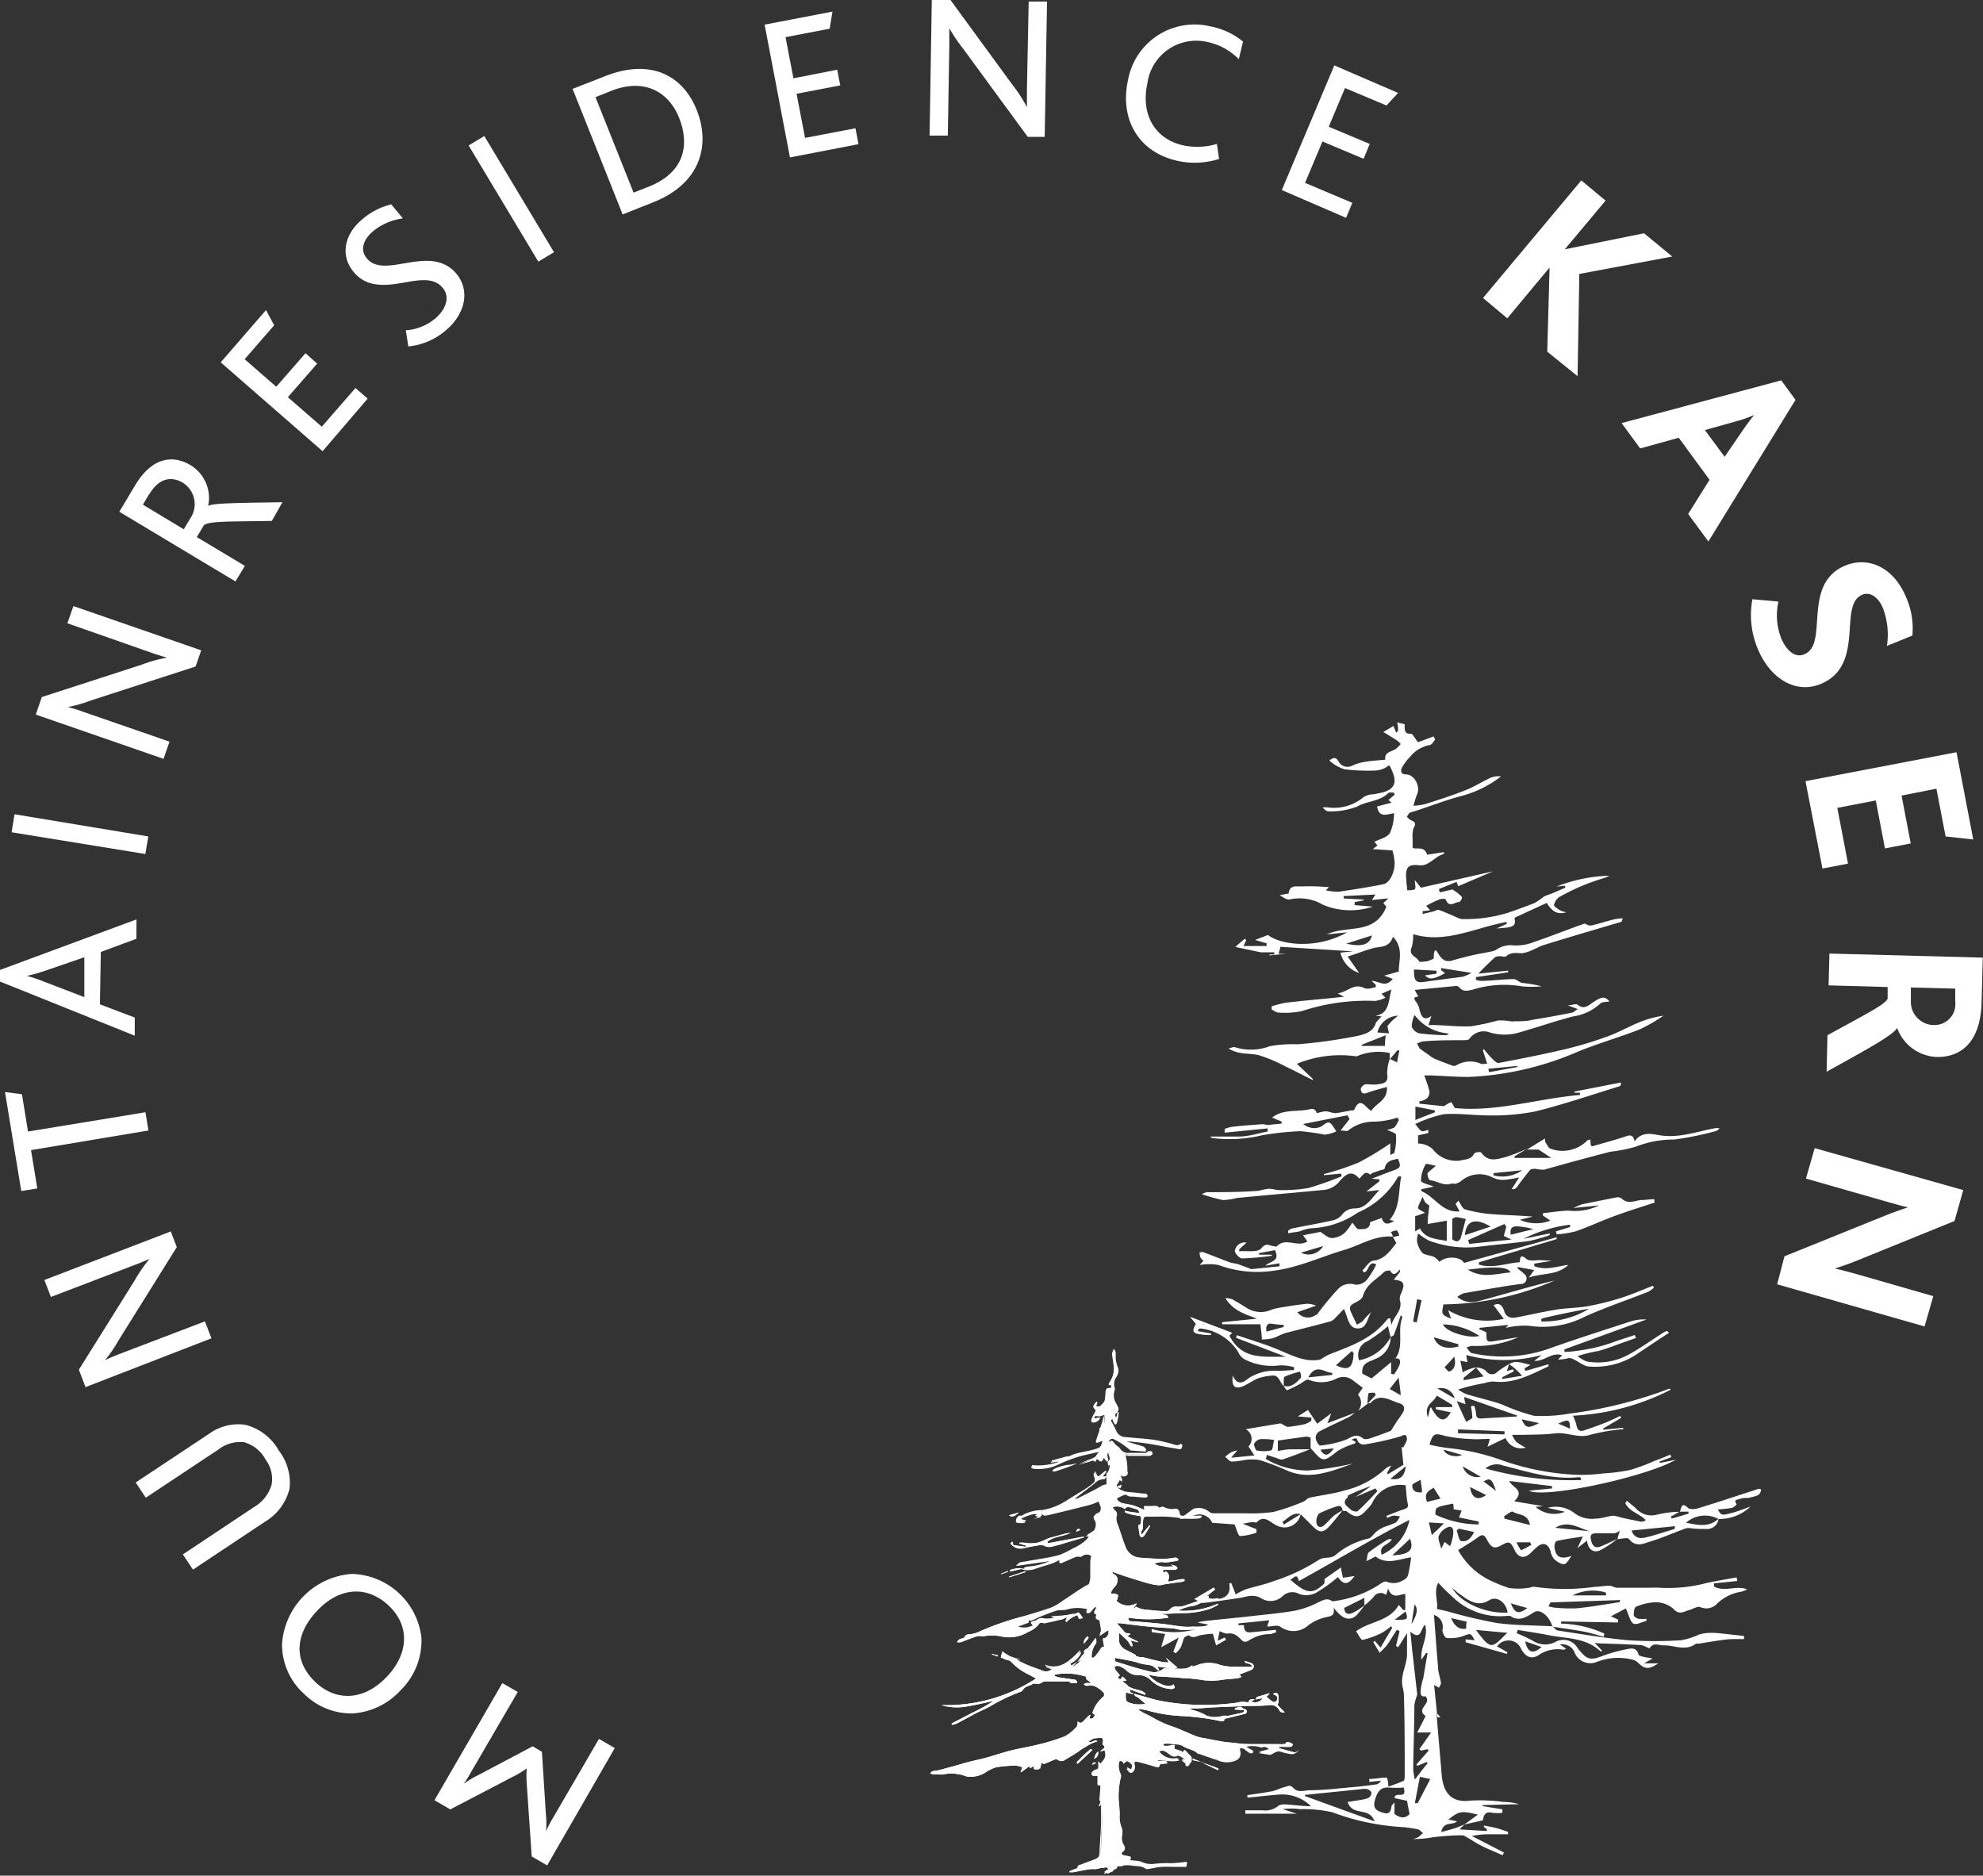 <svg xmlns="http://www.w3.org/2000/svg" viewBox="0 0 170.7 161.45"><rect x="0" y="0" width="170.7" height="161.45" fill="#333333" stroke="none"/><defs><style>.cls-1,.cls-2{fill:#ffffff;}.cls-2{fill-rule:evenodd;}</style></defs><title>Element 2</title><g id="Ebene_2" data-name="Ebene 2"><g id="Ebene_1-2" data-name="Ebene 1"><g id="logo"><g id="Gruppe_1" data-name="Gruppe 1"><path id="Pfad_1" data-name="Pfad 1" class="cls-1" d="M44.57,145.64l-4,6.86a11.79,11.79,0,0,1-.65,1.05h0a7,7,0,0,1,1.13-.69l4.8-2.54.8.47.35,5.53a6.47,6.47,0,0,1,0,1.32h0a9.35,9.35,0,0,1,.56-1.09l4-6.87,1.36.79L47.1,160.57l-1.33-.77-.43-6.31a9,9,0,0,1,0-1.27l0,0a7.42,7.42,0,0,1-1.08.66l-5.5,2.87-1.36-.79,5.84-10.08Z"/><path id="Pfad_2" data-name="Pfad 2" class="cls-1" d="M30.34,147.49a5.8,5.8,0,0,1-4.16-1.68,5.71,5.71,0,0,1-1.9-4.33,6.49,6.49,0,0,1,6-6,6.2,6.2,0,0,1,6,5.5,6,6,0,0,1-1.77,4.49A6.15,6.15,0,0,1,30.34,147.49Zm-3.19-2.7c1.82,1.73,4.22,1.57,6.14-.45s2-4.42.15-6.15-4.21-1.58-6.13.45-2.08,4.32-.16,6.15Z"/><path id="Pfad_3" data-name="Pfad 3" class="cls-1" d="M21.11,122.64A4.62,4.62,0,0,1,24,124.86a4.52,4.52,0,0,1,.92,3.3A4.59,4.59,0,0,1,22.79,131l-6.18,4.11-.87-1.31,6.15-4.09a3.31,3.31,0,0,0,1.49-1.91,2.79,2.79,0,0,0-.51-2.15A3.05,3.05,0,0,0,21,124.14a3.09,3.09,0,0,0-2.21.64l-6.24,4.14-.87-1.31,6.33-4.2A4.28,4.28,0,0,1,21.11,122.64Z"/><path id="Pfad_4" data-name="Pfad 4" class="cls-1" d="M15.22,107.35l-5,8a11.39,11.39,0,0,1-1.19,1.74l0,0c.35-.18.79-.36,1.33-.57l7.28-2.78.56,1.46L7.36,119.4l-.57-1.5,4.8-7.68a12.91,12.91,0,0,1,1.27-1.85v0c-.41.17-.86.37-1.41.57l-7.07,2.7-.56-1.46L14.7,106Z"/><path id="Pfad_5" data-name="Pfad 5" class="cls-1" d="M1.89,94.19l.52,3.21,10.11-1.66.26,1.57L2.67,99l.54,3.3-1.38.22L.43,94Z"/><path id="Pfad_6" data-name="Pfad 6" class="cls-1" d="M11.74,80.81,8.68,81.94,8.6,86.45l3,1.14,0,1.56L0,84.49v-1l11.75-4.35Zm-8,2.8A14.14,14.14,0,0,1,2.32,84v0c.48.14,1,.3,1.42.48l3.52,1.35,0-3.43Z"/><path id="Pfad_7" data-name="Pfad 7" class="cls-1" d="M12.51,73.51,1,71.64l.25-1.55L12.77,72Z"/><path id="Pfad_8" data-name="Pfad 8" class="cls-1" d="M16.84,57.37l-9,2.92a11.65,11.65,0,0,1-2,.57v0a13.39,13.39,0,0,1,1.38.43l7.37,2.55-.51,1.48-11-3.81L3.6,60l8.61-2.79a11.63,11.63,0,0,1,2.17-.6l0,0c-.43-.12-.91-.27-1.45-.46L5.8,53.65l.52-1.48,11,3.81Z"/><path id="Pfad_9" data-name="Pfad 9" class="cls-1" d="M23.4,44.84c-3.52.06-5.52,0-5.86.39l-.6,1,4.14,2.48-.81,1.34-10-6,1.36-2.27c1.45-2.43,3.25-2.65,4.77-1.74a3.3,3.3,0,0,1,1.52,3.51h0c.4-.26,2.88-.26,6.39-.32ZM12.86,42.5l-.56.94,3.52,2.12.6-1a2.17,2.17,0,0,0-.67-3l0,0c-.91-.54-2-.5-2.87.94Z"/><path id="Pfad_10" data-name="Pfad 10" class="cls-1" d="M27.77,38.84,19,31.19l3.9-4.5L23.6,28l-2.54,2.92,2.72,2.37,2.52-2.89,1,.9-2.52,2.89,2.92,2.54,2.9-3.33,1.05.91Z"/><path id="Pfad_11" data-name="Pfad 11" class="cls-1" d="M38.34,28.47a5.78,5.78,0,0,1-3.19,1.35l-.22-1.39a4.4,4.4,0,0,0,2.52-1c.78-.64,1.4-1.76.66-2.65-1.2-1.47-3.63,0-5.7-.3a2.93,2.93,0,0,1-2-1.11c-1.05-1.28-.9-3.12.82-4.53a6,6,0,0,1,2.45-1.25l1,1.21a5.11,5.11,0,0,0-2.5,1.05c-.84.68-1.26,1.6-.6,2.39,1.55,1.89,5.5-1.37,7.74,1.36C40.51,25.09,40,27.1,38.34,28.47Z"/><path id="Pfad_12" data-name="Pfad 12" class="cls-1" d="M46.34,22.52l-6-10,1.35-.81,6,10Z"/><path id="Pfad_13" data-name="Pfad 13" class="cls-1" d="M56.26,17.4,53.6,18.46,49.29,7.65,52,6.59c4-1.62,6.82-.1,8,2.94S60.25,15.81,56.26,17.4ZM52.57,7.84l-1.31.52,3.28,8.22,1.3-.51c3.17-1.26,3.51-3.7,2.62-5.93s-3-3.47-5.89-2.3Z"/><path id="Pfad_14" data-name="Pfad 14" class="cls-1" d="M68,13.55,65.82,2.12,71.66,1l-.24,1.47-3.8.73.68,3.54L72.07,6l.26,1.35-3.76.72.73,3.8,4.34-.83.26,1.37Z"/><path id="Pfad_15" data-name="Pfad 15" class="cls-1" d="M88.47,11.78,82.9,4.18a13.75,13.75,0,0,1-1.18-1.75h0c0,.39,0,.86,0,1.45l-.13,7.79-1.57,0L80.21,0l1.61,0,5.34,7.31A12.21,12.21,0,0,1,88.4,9.22h0c0-.44,0-.94,0-1.52L88.55.13l1.58,0-.2,11.65Z"/><path id="Pfad_16" data-name="Pfad 16" class="cls-1" d="M101.38,13.85c-3.45-.76-5-3.67-4.28-6.95a5.82,5.82,0,0,1,6.76-4.7l.37.08A6.15,6.15,0,0,1,107,3.58l-.36,1.52a5.26,5.26,0,0,0-2.73-1.49,4.24,4.24,0,0,0-5.14,3.56c-.57,2.57.55,4.79,3.11,5.35a5.94,5.94,0,0,0,2.87-.13l.19,1.29A6.86,6.86,0,0,1,101.38,13.85Z"/><path id="Pfad_17" data-name="Pfad 17" class="cls-1" d="M110.34,16.36l4.52-10.73L120.35,8l-1,1.08-3.57-1.5-1.4,3.33,3.53,1.48-.53,1.28-3.54-1.49-1.5,3.56,4.07,1.72-.54,1.29Z"/><path id="Pfad_18" data-name="Pfad 18" class="cls-1" d="M133.19,30.27l.2-7.24,0,0-3.64,4.37-2.09-1.75,8.46-10.12,2.09,1.74-3.51,4.19,0,0,6.82-1.38,2.43,2-8,1.5-.15,8.8Z"/><path id="Pfad_19" data-name="Pfad 19" class="cls-1" d="M145.32,44.24l1.84-2.94-2.65-3.62-3.32.92-1.6-2.18,13.74-3.68,1.23,1.68-7.5,12.19ZM150,37.07q.48-.7,1-1.35h0a10.29,10.29,0,0,1-1.56.55l-2.68.75,1.7,2.3Z"/><path id="Pfad_20" data-name="Pfad 20" class="cls-1" d="M151.35,55.94a7.5,7.5,0,0,1-.5-4.36l2.24.2a5.44,5.44,0,0,0,.25,3.19c.37.88,1.12,1.74,2,1.34,1.6-.68.62-3.74,1.67-5.93a3.4,3.4,0,0,1,1.83-1.69c1.84-.79,4.08,0,5.21,2.65a6.62,6.62,0,0,1,.57,3.37l-2.19.89a6.4,6.4,0,0,0-.35-3.27c-.38-.9-1.08-1.43-1.78-1.13-2.1.89.3,6-3.51,7.65C154.62,59.79,152.41,58.43,151.35,55.94Z"/><path id="Pfad_21" data-name="Pfad 21" class="cls-1" d="M155.42,67.24l13-2.49,1.44,7.51L167.48,72l-.79-4.11-3,.59.79,4.12-2.22.43-.79-4.13-3.31.64.92,4.8-2.2.42Z"/><path id="Pfad_22" data-name="Pfad 22" class="cls-1" d="M157.31,89.11c3.48-1.91,5-2.67,5.18-3.15l0-1-5.08-.14.07-2.74,13.2.35-.1,3.85c-.09,3.52-1.87,4.76-3.91,4.7a3.79,3.79,0,0,1-3.36-2.49h0c-.4.65-2.66,1.87-6.07,3.76Zm11-2.85,0-1.16-3.82-.1,0,1.16a2,2,0,0,0,1.89,2.07h.08a1.79,1.79,0,0,0,1.86-1.73,1.93,1.93,0,0,0,0-.24Z"/><path id="Pfad_23" data-name="Pfad 23" class="cls-1" d="M153.61,108.14l8.63-3.49c.75-.3,1.35-.5,2-.73v0c-.43-.08-1.2-.3-1.78-.47l-7-2,.75-2.62L169,102.44l-.75,2.66-8.3,3.37c-.79.32-1.38.52-2,.72l0,0c.61.13,1.44.37,2,.52l6.47,1.86-.75,2.61-12.69-3.63Z"/></g><path id="Pfad_24" data-name="Pfad 24" class="cls-2" d="M119.91,106.45c-1.52-.15-2.8.73-4.19,1.14-2.07.61-4,1.55-6.22,1.81a9.66,9.66,0,0,1-4.61-.51,4.36,4.36,0,0,0-1.61,0c.11-.14.2-.24.32-.37a.86.86,0,0,1-.26-.28,1.32,1.32,0,0,1-.08-.44c.11,0,.25-.07.35,0,.75.27,1.48.57,2.23.85.25.09.5.1.75.17l.87.33c.09,0,.17.1.25.09.81-.07,1.63-.16,2.43-.24l0-.26-1.22.21c.43-.42,1.3-.34.83-1.34l-1.37.26V108l1.09,0v.1a24.37,24.37,0,0,1-2.55.22c-.22,0-.65-.46-.62-.63a.85.85,0,0,1,1-.73l-.63.58a1,1,0,0,1,0,.17c.66-.07,1.59.13,1.91-.26.44-.55.73-.19,1.08-.18.09,0,.21.07.26,0,.72-.73,1.62,0,2.4-.3l.23-.1-.38-.54,1.49-.29c.31.18.63.52,1,.53a1.78,1.78,0,0,0,1.07-.43,3.9,3.9,0,0,0,.67-.9c.2.21.39.57.54.56.4,0,1,.07,1-.6l1-.36c.13.43.39.7,1.07.25l-.39-.08c.94-1.09.74-2.46,1-3.74a1.58,1.58,0,0,0-.26,0,7.24,7.24,0,0,1-3.47,3.1,7.57,7.57,0,0,1-4.08,1.36,3.71,3.71,0,0,0-.92.26c-.33.07-.68.11-1,.16a1.6,1.6,0,0,1,0-.21,1,1,0,0,1,.31-.19c1.12-.23,2.25-.42,3.36-.67a1.59,1.59,0,0,0,.92-.46,1.34,1.34,0,0,1,1.14-.6c1,0,1.41-.86,2.12-1.58l-1.12.12c.43-.34.78-.6,1.12-.88,0,0,0-.1,0-.16l-.66-.06c.67-.25,1.28-.5,1.89-.72s.64-.34.37-1c-.48.13-1,.13-1.15.85,0,.08-.28.1-.43.16l-.5.18c-.12,0-.28.2-.33.17-.47-.4-.65.15-.92.35-.54-.62-1-.61-1.72.26a2,2,0,0,1-1.5.73c-2.44.24-4.88.44-7.31.68a6,6,0,0,1-1.2.18,14.61,14.61,0,0,1-1.83-.51,1.94,1.94,0,0,1,.42-.17c1.4,0,2.81,0,4.21-.1.39,0,.76-.18,1.14-.19s.62.12.92.11a13.09,13.09,0,0,0,2.5-.18,27.52,27.52,0,0,0,2.84-1c0-.08,0-.16-.07-.24l-1.44.14a.44.44,0,0,0,0-.1,23.57,23.57,0,0,0,3-1,25.68,25.68,0,0,0,2.71-1.64c0,.41,0,.66,0,1,.15-.09.35-.14.36-.23a5,5,0,0,0,.13-1.49c0-.19-.5-.3-.77-.45a1.78,1.78,0,0,0,.63-.2,2.22,2.22,0,0,0,.38-.65,1.24,1.24,0,0,1-.1-.2,7.35,7.35,0,0,1-2,.35,3.46,3.46,0,0,0-2.25.76c-.12.09-.37,0-.66,0,.32-.41.55-.69.78-1A1.59,1.59,0,0,1,116,96l-3.81.75a1.42,1.42,0,0,0,1.56.21c.68-.51.7-.51,1.28.43a3.22,3.22,0,0,1-1,.28q-1-.2-2.1-.3a25.88,25.88,0,0,0-3.28.35,12,12,0,0,1-4.3.24l-.2-.13c.88,0,1.7,0,2.52,0s1.63-.28,2.45-.43a2.19,2.19,0,0,0,0-.27l-3.7.37c0-.11,0-.22,0-.33a3.9,3.9,0,0,1,.67-.18c.86-.1,1.72-.16,2.57-.22.17,0,.34.06.51.06l1.15-.11c0-.06,0-.12,0-.18l-.82-.34c.89-.7,2-.51,2.92-.66.27,0,.74-.32.93.28,0,0,.49-.14.75-.16a1.71,1.71,0,0,1,.5.1,1.39,1.39,0,0,0,.4.06c.45-.07.89-.16,1.34-.24.08,0,.22,0,.24-.06.53-1.24,1-.1,1.47.1.4-.68,1.41-.87,1.34-2.06-.57.17-1.15.3-1.7.51-.36.14-.54,0-.55-.34,0-.14.25-.37.41-.4.36,0,.74.06,1.09,0s.92-.08.77-.87a4,4,0,0,1,.22-1.32l.63.31c.08-.42.14-.74.2-1l-.14-.07c-.23.27-.47.54-.69.81,0-.18,0-.35,0-.55a4.76,4.76,0,0,0-2.86.29,9.79,9.79,0,0,0-5.13.64l1.37,1.3,0,.1c-.77-.38-1.53-.78-2.29-1.14a13.35,13.35,0,0,0-2.36-1c-.8-.21-1.67,0-2.61-.58.3-.07.42-.14.51-.12a4.68,4.68,0,0,0,3.07-.08,11,11,0,0,1,2.36-.16,43.08,43.08,0,0,0,5.2-.73c.5-.12,1.34-.3,1.55-1.14h0l.48-.53-.53-.07c1.22-.13,1.12-1.3,1.39-2.25l-.86.37.34.34a2.8,2.8,0,0,1-.89.28,17.6,17.6,0,0,0-6.32.88,7.38,7.38,0,0,1-2,.12c-.2,0-.39-.17-.58-.26v-.28a11,11,0,0,1,1.16-.3c1.23-.15,2.46-.26,3.69-.38l1.38-.14-.55-.29c.86-.12,1.4-.92,2.28-.46.27.13.66,0,1-.08,0-.07,0-.13,0-.2l-.36-.34c.61,0,1.21.64,1.82-.17l-.73-.28,1.25-.35c0-1,.43-2-.5-3-.32,1-1.12.81-1.77,1s-1.33.45-2.13.71L117,83.75A2.4,2.4,0,0,1,115.39,82l1.1-.11-6.28-.39c0,.13-.08.34-.15.6h.65l-1.43.14s0-.06,0-.08l.41,0c0-.06,0-.13,0-.19l-1.17,0-2.18-.46c.33-.3.57-.5.81-.71a1.59,1.59,0,0,0,.13.13c-.06.11-.11.23-.24.5h2a.91.91,0,0,1,0-.23l-1-.29,1.11-.43c1,.82,4.12,1.3,6.82-.23l-1.76.18c1.81-.84,4.11.11,5.13-2.38l-.26-.31.43-.41-1.41.14.3-.47-2.73.13v.21l1.72.09v.07l-.78.15v.26l1.57.13a6.13,6.13,0,0,1-4.3-.16,3.94,3.94,0,0,0-2.81-.47c-.24.09-.6-.15-.91-.36l.77-.14c.08-.79.73-.58,1.14-.61a18.3,18.3,0,0,1,2.34.07,2.82,2.82,0,0,0-.28.27,5.06,5.06,0,0,0,1.09.12c1.29-.19,2.59-.39,3.87-.65.64-.14,1.11-1.37.92-2.22,0-.24-.11-.48-.14-.69l-1.7-.11c.17-.14.27-.21.41-.31l-.27-.32c.44-.23,1.06-.35,1.33-.74A4.23,4.23,0,0,0,120,70c-.65.11-1.29.42-1.46-.58l1.25-.33-.27-.23.54-.46a.77.77,0,0,0-.1-.18c-.14,0-.33,0-.4,0-.76.78-1.86.71-2.74,1.21a6.27,6.27,0,0,1-2.46.41c-.16,0-.34-.13-.5-.35h.38a3.94,3.94,0,0,0,3.13-.87,1.68,1.68,0,0,1,.68-.24c.21,0,.43-.06.64-.1,1.4-.26,1.68-.9,1-2.24-.13-.24-.08-.17-.44.05a2.11,2.11,0,0,1-1,.24,16.1,16.1,0,0,1-2.5-.11,3.36,3.36,0,0,1-1.32-.76c.29-.2.54-.38.8.09a.87.87,0,0,0,1.2.34h0a4.48,4.48,0,0,1,1.19-.33c.53-.09,1.06-.11,1.63-.17-.11-.73.6-.64,1-1a3.4,3.4,0,0,0,.32-.34,1.52,1.52,0,0,0-.31-.31c-.36-.24-.73-.45-1.18-.73l.87-.52.24.58.16-.16c0-.21,0-.42-.08-.73l.65.16c0,.4-.09.86.54.82.15,0,.33.39.6.73l1.35-.5.13.27c-.15.17-.28.44-.46.47a2.88,2.88,0,0,0-1.73,1.05,4.48,4.48,0,0,0-.67.9c-.13.28-.09.6.37.58.67,0,1.25,1,.94,1.7-.13.3-.21.63-.32,1a6.18,6.18,0,0,0,1-.14c1.19-.38,2.38-.76,3.53-1.22.73-.29,1.41-.73,2.13-1.06a1.88,1.88,0,0,1,.88-.11,9.48,9.48,0,0,1-3.28,1.65c-1.52.39-3,1-4.49,1.45-.14,0-.23.24-.34.36a1.26,1.26,0,0,0,.35.31c.39.15.46.3.22.71a2.66,2.66,0,0,0-.07.89c0,.23,0,.46,0,.77.28.2,1-.21,1.25.6l1.45-.22,0,.15a3,3,0,0,0-.52.23c-.29.19-.55.42-.85.58a1.26,1.26,0,0,1-.7.18c-1-.14-1.29.16-1.17,1.25,0,.26.05.51.08.89.24,0,.53,0,.65-.09s0-.44,0-.78c.16.19.29.37.53.65l6.21-1.41s0,0,0,0l-3,1.28s-.07-.17-.15-.37l-1.5.61c0,.1,0,.2.08.29l1.07-.25c.2.14.37.24.52.37s.3.24.3.35-.17.38-.28.37c-.35,0-.82.53-1.11-.21,0-.09-.41-.1-.6,0a9.93,9.93,0,0,0-1.09.53l.34.39-.65.07a1,1,0,0,1,0,.24c.3-.07.6-.13.9-.21s.38-.18.51-.13c.56.2,1.1.45,1.64.68a.88.88,0,0,0,.3.1,12.38,12.38,0,0,0,4.06-.56c.76-.27,1.5-.53,2.25-.83a8.57,8.57,0,0,0,.79-.55,4.07,4.07,0,0,1,.58-.22c.41-.17.83-.35,1.24-.54a1.09,1.09,0,0,0,0-.17l-.73.07a13.33,13.33,0,0,1,4.54-.93,3.32,3.32,0,0,1-.59.24,18.08,18.08,0,0,0-3.73,1.6,1.13,1.13,0,0,0-.45.7c0,.08.32.32.52.44a2.43,2.43,0,0,0,.54.17c-.72.2-1.19,0-1.68-.81L130.37,79c.13.72,0,.83-1.53.92l.86-.4c0-.05,0-.11,0-.16-2.72.49-5.31,1.9-8.05,1.05a4.4,4.4,0,0,1-.11,1.08c-.36.76.42.84.62,1.26,0,.1.45,0,.68,0a3.23,3.23,0,0,0,.58-.24c0-.21,0-.46.09-.69.06,0,.13,0,.14,0,.31.55.63,1.08,1.35.86.55-.16,1.1-.3,1.64-.43s1.1-.22,1.65-.33a1.82,1.82,0,0,0,.5-.16,2.1,2.1,0,0,1,1.5-.38,4.25,4.25,0,0,0,1.8-.31c1.44-.49,2.87-1.06,4.3-1.57.09,0,.22.11.33.14a.7.7,0,0,0,.38,0c.63-.16,1.24-.35,1.87-.51a4.41,4.41,0,0,1,.73-.08c-.09.19-.1.29-.14.3-2.23.66-4.46,1.31-6.68,2-.35.1-.67.31-1,.44a2.86,2.86,0,0,1-.86.26c-.47,0-.94-.12-1.36.26-.1.09-.35,0-.53,0a.79.79,0,0,0-.45.1c-.49.45-1,.94-1.42,1.4l2.56-.26a.7.7,0,0,1,0,.14c-.92.15-1.85.28-2.77.42v.23a2,2,0,0,0,.42.09c.94,0,1.88-.14,2.83-.15.25,0,.49.29.75.33a11.52,11.52,0,0,1,1.66.29,9,9,0,0,1-1.72,0,9.05,9.05,0,0,0-4.26.3c-.41.08-.8.2-1.13-.23a.42.42,0,0,0-.36-.09l-3.45.33c.07.16.19.37.3.56-.15.07-.57,0-.17.5a1.93,1.93,0,0,1,.3.74c.15.52.37.89,1,.44-.1.3-.15.48-.22.67s.1.11.15.11c1.16,0,2.33.17,3.48.11a20.38,20.38,0,0,0,2.32-.5,4.91,4.91,0,0,1,1.08.07,1.36,1.36,0,0,0,.35,0c.54,0,1.07,0,1.6-.14,1.11-.17,2.21-.38,3.32-.6.13,0,.23-.14.52-.31l-.87-.32c.37,0,.7-.18.84-.06.62.5,1,0,1.46-.28s.86-.56,1.29,0h0c-.28.07-.66,0-.84.24a4.46,4.46,0,0,1-2.32,1.06c-1.64.43-3.25,1-4.88,1.45a4.55,4.55,0,0,1-2.2-.06,1.5,1.5,0,0,0-1.8.52c-.09.15-.47.12-.71.13-1.1,0-2.19,0-3.28.1a1.86,1.86,0,0,0-.53.19l.23.43.76.53a3.48,3.48,0,0,0,.51.34c.51.21,1,.4,1.55.6a.48.48,0,0,0,.28,0,2.33,2.33,0,0,1,2.16-.17c.12.06.29,0,.55,0l-.37-1.14a.83.83,0,0,0,.08-.12,9.52,9.52,0,0,0,.72.83c.16.16.4.4.55.37,2-.38,3.93-.76,5.87-1.22a33.2,33.2,0,0,0,3.52-1.07c.93-.34,1.79-.83,2.69-1.2a8.7,8.7,0,0,1,2.11-.58,14.25,14.25,0,0,1-2,1.16c-1.77.7-3.6,1.21-5.35,1.93a26.38,26.38,0,0,1-9.41,2.18c-1.09,0-2.18-.09-3.28-.13h-.55a11,11,0,0,1,.45,1.37.76.76,0,0,1-.23.62,1.47,1.47,0,0,1-.64.24V95l2.12.22a2.75,2.75,0,0,1,.63-.35s.18.29.31.51c3.62.35,7.14-.82,10.77-1.13a1.11,1.11,0,0,1,0-.19l-.48,0a.38.38,0,0,0,0-.1l4-.78c0,.06,0,.12,0,.17s-.08.15-.14.16c-2.41.74-4.8,1.56-7.23,2.16a18.82,18.82,0,0,1-4.1.34c-1.25,0-2.53-.2-3.78-.1a10.7,10.7,0,0,0-2.46.85c.24.27.37.51.54.59s.39-.05.59-.09c0,.09,0,.18,0,.27l-.88.2c0,.23,0,.45,0,.7a2,2,0,0,1,1.24.46,2.54,2.54,0,0,0,2.44,1c.43-.12.88-.06,1.15-.59.06-.12.55-.18.62-.08.6.86,1.37.55,2.08.38a14.63,14.63,0,0,0,1.86-.73l-1.08.66a1.21,1.21,0,0,0,0,.14l3.15,0-1.09-.72-1,0L133,98c0,.1,0,.19,0,.28.16.21.29.56.48.6a3,3,0,0,0,3.19-.74s.11,0,.23-.07q0,.3.06.57c.08,0,.14.06.2,0,.92-.26,1.85-.51,2.75-.81.38-.13.67-.21.8.42.58-.86,1.44-.65,2.09-.54,1.66.29,3.15-.27,4.7-.57a1,1,0,0,1,.53,0,1,1,0,0,1-.32.22,27.52,27.52,0,0,1-3.59.73,8.86,8.86,0,0,0-3.3.61,12.72,12.72,0,0,1-2.21.44c-1.89.49-3.77,1-5.67,1.54a3.18,3.18,0,0,1-.75-.07c-.15,0-.38,0-.47.09-.41.49-.79,1-1.18,1.53a.41.41,0,0,1-.41.12l.64-1a9.66,9.66,0,0,1-1.31.21,2,2,0,0,1-1-.22,2.44,2.44,0,0,0-2.66.3,1.27,1.27,0,0,1-.55.26c-.12,0-.26-.05-.38,0-.63.19-1.18-.25-1.77-.31-.09,0-.27-.47-.21-.59s.4-.38.72-.65c-.35-.06-.84-.23-.89-.13a3,3,0,0,0-.4,1.42c0,.18.68.32,1.09.5l-1.06.23a.74.74,0,0,0,0,.16c1.07.42,1.72,1.71,3,1.75l.3,0c-.14-.25-.24-.45-.35-.64l.24-.29c.19.26.34.69.58.75a11.63,11.63,0,0,0,2.27.41c1.17.09,2.36.11,3.55.21l-1.11.28a3.43,3.43,0,0,0,2.63.07l-.64-.44a1.38,1.38,0,0,1,0-.2c.74-.08,1.5-.21,2.25-.22a4.7,4.7,0,0,0,2.58-.45l-2.2.22a6.88,6.88,0,0,1,.74-.32l2.94-.59a.59.59,0,0,1,.43.07c.52.52,1.07.26,1.64.16.4,0,.8-.07,1.2-.08,0,.1,0,.2.05.29-1.19.39-2.39.76-3.57,1.2s-2.14.9-3.24,1.28a9.18,9.18,0,0,1-1.64.26l-.06-.26,1.21-.37a1.46,1.46,0,0,0,0-.2,12.2,12.2,0,0,0-4,1.21l2.25-.46s0,.1,0,.15a15.77,15.77,0,0,1-1.75.5c-1.38.19-2.76.3-4.14.47a9.19,9.19,0,0,1-4.5-.5,6.48,6.48,0,0,1-.93-.61,1.63,1.63,0,0,0-.1.66,2,2,0,0,0,.46,1c.25.22.67.2,1,.35a1.75,1.75,0,0,1,.47.43c.55-.53,1.83-.47,2.11.09L134,106.5s0,.1,0,.16l-6.7,2a1.11,1.11,0,0,1,0,.19c1.19.37,2.35-.12,3.52-.2.05-.44.06-.72.58-.28.28.23.83.08,1.26.1l.92.06v0l-1.51.24a1.48,1.48,0,0,1,0,.21c1,.42,2,0,2.94-.1-1,.93-2.18.67-3.41,1.09.2-.27.29-.4.46-.65l-1.38-.25a.22.22,0,0,0-.07.09c.2.16.4.31.59.49a.48.48,0,0,1-.19.87c-.3,0-.6.09-.9.11q-2.06.33-4.11.69a2.29,2.29,0,0,0-.55.31c.89.75,1.76.38,2.6.16,1.93-.53,3.84-1.1,5.78-1.57a24.67,24.67,0,0,1-9.58,2.06c-.17.88-.17.88.66,1.23-.08-.22-.13-.38-.25-.73a6.63,6.63,0,0,0,4.79.74l-.88-1.17c.38-.2.68-.13.91.47a.75.75,0,0,0,.87.6l.09,0c1.2-.23,2.39-.51,3.6-.7.88-.14,1.78-.13,2.66-.29a23.49,23.49,0,0,0,2.75-.68c1-.31,1.89-.71,2.83-1.07a.83.83,0,0,1,.09.16,2.28,2.28,0,0,1-.5.36c-1.16.45-2.34.88-3.51,1.33-.68.27-1.36.54-2,.84a7.92,7.92,0,0,1-4.74.75,7.06,7.06,0,0,0-2,.18l.23-.26-2.5.26,0,.11.6.27c0,.78,0,.87.69.76l2.07-.34a8.91,8.91,0,0,1-4,.75,2,2,0,0,0-.47.14c.14.16.28.43.45.48a12.09,12.09,0,0,0,6.79-.43c2.26-.81,4.56-1.53,6.84-2.28a3.75,3.75,0,0,1,1.41-.18l-7.06,2.57c0,.07,0,.15,0,.22.51,0,1-.08,1.53-.16a14.3,14.3,0,0,0,1.58-.33c.49-.13,1-.31,1.47-.48l1.49-.49c0,.08.05.17.09.26l-1.58.56c-.54.21-1.09.4-1.65.56a12.12,12.12,0,0,0-1.8.44,2.92,2.92,0,0,0,.78.46,5.5,5.5,0,0,0,3.69-.63c1-.55,1.94-1.23,2.91-1.85a3.13,3.13,0,0,1,.32-.15l.17.18c-.11.07-.22.12-.33.2-.89.58-1.77,1.18-2.66,1.77a6.51,6.51,0,0,1-3.85.92c-.45,0-.9-.4-1.35-.61a.83.83,0,0,0-.44-.12,4.08,4.08,0,0,1-.92.13l.35-.37c-.89-.31-1.5.54-2.4.48l.63-.5a12.45,12.45,0,0,1-6.47,0c0,.26.07.41.09.61l-.61-.12c.07.35.13.6.2,1a3.33,3.33,0,0,1,1-.4,1.29,1.29,0,0,1,1,.27.62.62,0,0,0,.85.2.47.47,0,0,0,.15-.13c.31-.24.64-.44,1-.66-.06.2-.13.39-.2.61l.53-.15.07.18-1,.5c0,.06,0,.1,0,.15l1.72-.28c-.21-.22-.4-.42-.6-.6a6.54,6.54,0,0,0-.52-.4,1.43,1.43,0,0,1,.52-.19c.47,0,.93.18,1.32.25l-.51.3.06.23,2-.58c0,.06,0,.12,0,.18-1.5.7-3,1.53-4.71,1.31a2.46,2.46,0,0,0-.81.14,15.84,15.84,0,0,0-2.26.55,3.89,3.89,0,0,0,.72.4c1,.3,2,.53,3,.86a18,18,0,0,0,2.81,1,13.62,13.62,0,0,0,3.06-.19,37.24,37.24,0,0,0,8.57-2.14s.08,0,.14.08a20.56,20.56,0,0,1-8.41,2.24,5.77,5.77,0,0,1,.29.79c.06.41.25.6.61.49.65-.21,1.3-.45,1.94-.7.41-.17.81-.37,1.22-.56l.08.17-1.54.91,0,.11,1.72-.17a.49.49,0,0,0,0,.12,16.73,16.73,0,0,0-2.83.48c-1,.34-2-.24-3-.12s-1.82.1-2.74.13c-.3,0-.6,0-1,0a2.45,2.45,0,0,0,.36.6,5.28,5.28,0,0,0,.82.5,1.43,1.43,0,0,1-1.74-.83l-1.55.75.2-.67c-.61,0-1.17.06-1.74,0a11.2,11.2,0,0,1-2.16-.27c-.85-.24-1-.21-1.3.76.51.12,1,.22,1.56.29a19.34,19.34,0,0,1,4.8,1.1,22.11,22.11,0,0,0,6.34,1.21,15.22,15.22,0,0,0,2.24-.12,16.25,16.25,0,0,0,2.3-.29,15.89,15.89,0,0,0,2.09-.77c.48-.17.94-.37,1.41-.56,0,.07.06.15.08.22l-1,.37,0,.13,1.39-.28c-2.5,1.45-11.2,3.37-12.66,2.67l2-.2c0-.07,0-.13,0-.2l-3.68-.44c.27.6,1.39.78.43,1.75l2.49.42-.66.06a2.44,2.44,0,0,0,2.53.42l-1.48-.34a2.63,2.63,0,0,1,2.24.41,2.5,2.5,0,0,0,1.88.52c.5,0,1-.2,1.5-.25a2.6,2.6,0,0,1,.67.15c.6.13,1.21.27,1.82.37.1,0,.23-.08.34-.13-.55-.58-1.41-.72-1.77-1.47a1.43,1.43,0,0,1,.14-.2l.75.62a1.77,1.77,0,0,0,1.82.57,9.13,9.13,0,0,1,1.94-.25l-.73.42a1.22,1.22,0,0,1,.07.17l1.45-.43a1,1,0,0,1,0-.17l-.75,0c.15-.28.12-.89.7-.33.19.18.67.11,1,0,1.7-.52,3.38-1.08,5.07-1.63.06,0,.12,0,.23.05-.06.6-.55.57-.89.68s-.6,0-.88.12-.63,0-.34.48a.91.91,0,0,1-.37.3,11.64,11.64,0,0,1-1.25.14c.31.53.31.54,1.32.27.47-.13.92-.31,1.5-.52a3.9,3.9,0,0,1-2.76,1.07,2.47,2.47,0,0,0-2.79.32c1,.2,1.94.44,2.8-.34a1,1,0,0,1-1.09.88c-.42,0-.85,0-1.28-.06a1.29,1.29,0,0,0-.44,0c-1,.37-2,.81-3,1.12-.61.17-1.28.58-1.9-.19-.15-.18-.64,0-1,0a7.18,7.18,0,0,1,.21-.71,1.78,1.78,0,0,1-.44.21c-.5,0-1,0-1.51,0-.28,0-.65,0-.55.5s.3.85.83.64,1-.44,1.46-.66a9,9,0,0,1-1.51,1c-.51.2-1,0-1.11-.85l-.82.65.46-1c-.83.13-1.54.23-2.23.38-.11,0-.23.31-.21.47.07.92.53,1.16,1.48.81-.21.26-.4.69-.65.72s-.62-.22-.86-.44a1.5,1.5,0,0,1-.31-.68c-.22-.66-.64-.8-1.16-.36-.22.18-.41.4-.63.59-.51.45-1,.31-1.31-.34s-.44-.79-1.05-.44-.91.36-1.32-.44c-.24-.45-.41-.48-.78-.2-.52.39-1.09.71-1.7,1.1a6.28,6.28,0,0,0,2.5,2.48,12.84,12.84,0,0,0,1.88.78,5.65,5.65,0,0,0,1.59,0c.2,0,.42-.14.61-.1a18.35,18.35,0,0,0,5.18,0c.42,0,.83-.1,1.26-.09.22,0,.44.16.66.17.45,0,.89,0,1.34,0h1.5a7.63,7.63,0,0,1,.83,0,12.87,12.87,0,0,0,4-.4c.87-.19,1.75-.33,2.62-.49l.06.31-2,.2a2.45,2.45,0,0,0,0,.27c.92.52,1.88-.13,2.85.25a2.48,2.48,0,0,1-.5.2,3.86,3.86,0,0,0-2.06,1,1.28,1.28,0,0,1-1.47.33c-.25-.11-.63.17-1,.26s-.82.47-1.33-.12a2.3,2.3,0,0,0-1.5-.56,4.64,4.64,0,0,0-1.72.39c-.13.05-.2.48-.18.73,0,.1.25.28.4.3a3.21,3.21,0,0,0,.69,0,1.16,1.16,0,0,0,0,.18c-.39.09-.87.38-1.13.23s-.4-.77-.65-1.3l-1.28.68.62.28a2.18,2.18,0,0,0,0,.25l-4.9-.09a1.28,1.28,0,0,0,0,.19,9.41,9.41,0,0,1,3.72.86l-.06.27c-.56-.15-1.12-.33-1.69-.44-.9-.17-1.82-.29-2.73-.43-.23-.88-1.05-1.57-1.56-1.25-.67.41-1.28.86-2.08.32,0,0-.15,0-.25,0a5.85,5.85,0,0,1-4.46-1.41c-.49-.44-1-.92-1.47-1.44-.42.79,0,1.54-.12,2.26.36.07.65.14.94.21a42.69,42.69,0,0,0,4.25,1c1.57.21,3.18.19,4.76.28.15.12.3.33.45.36,2,.3,4,.65,6.07.84a36.52,36.52,0,0,0,4.56,0,6.38,6.38,0,0,0,1.55-.5,4.07,4.07,0,0,1,1-.14c.44,0,.88.05,1.32.1l1.54.17a2.44,2.44,0,0,0,0,.27l-.61,0c-.4,0-.81,0-1.2.07-.69.09-1.38.21-2.07.32-.08,0-.19,0-.25,0-.91.69-1.88.12-2.83.15-.38,0-.84-.28-1.17.24,0,.07-.48-.24-.74-.26-1.06-.07-2.11-.1-3.16-.14-.25,0-.5,0-.84-.07l.65.69-.11.08c-1.29-1.23-2.92-1.11-4.45-1.41-.9-.18-1.81-.31-2.71-.46l-.08.29a10.84,10.84,0,0,1,1.38.64,1.93,1.93,0,0,0,2,.08,1.41,1.41,0,0,1,1.88.58c.8,1,1.06,1.07,2.26.6a13.31,13.31,0,0,1,2.06-.55c.37-.08.75-.08.9.46,0,.1.24.16.36.2s.46.08.86.16l-.73.42h1.22c-.83.55-1.15.52-1.76-.07a1.11,1.11,0,0,0-.54-.27,5.09,5.09,0,0,0-3.06.24,1.45,1.45,0,0,1-1.85-.85,1.12,1.12,0,0,0-1.26-.67l.55.36c-.11,0-.16.1-.21.09a2.89,2.89,0,0,0-2.16.45c-.6.4-1.13.18-1.5-.49a1.18,1.18,0,0,0-1.54-.68,1.11,1.11,0,0,0-.55.43l.88.5c0,.05,0,.1-.05.14l-3.54-1a1.09,1.09,0,0,0,0-.25l.79.08c-.38-.66-.35-.6-1-.36a3.31,3.31,0,0,1-1.43.16c-.13,0-.38-.48-.35-.7a1.08,1.08,0,0,0-.73-1.28c.12,1.57.22,3,.35,4.5,0,.46.2.91.25,1.38,0,.12-.12.26-.17.39l-.42-.24c.1.92.19,1.85.28,2.78H124c-.09-.1-.17-.18-.31-.35a2,2,0,0,0,0,.42c.13,1.62.28,3.24.41,4.86s.9,2.43,2.4,2.25a14.28,14.28,0,0,1,2.92.11,4.74,4.74,0,0,1,1.35.19l-3.14.08a.29.29,0,0,1,0,.09l1.7.27c0,.1,0,.2,0,.3a3.24,3.24,0,0,1-.88,0c-.53-.13-.73.13-.8.65l-1.6.36,1.17-.85c-1.44-.34-1.59-.32-2.54.42l.74.16c-.42.39-1.14-.07-1.36.92.52-.14.92-.24,1.31-.37l.7-.29-.44.43,2.36.14c0-.05,0-.1,0-.15l-.25-.2v-.12c.37.07.73.13,1.08.22s.65.21,1,.32a.74.74,0,0,0,0,.21l-1.52,0a7.17,7.17,0,0,0-1.6.15l2.76,1.42-.11.24c-.56-.26-1.15-.49-1.71-.76s-.94-.55-1.42-.82a.7.7,0,0,0-.36-.14c-.82,0-1.65.07-2.47.16a9.31,9.31,0,0,1-1.74.16,2.75,2.75,0,0,0,.45-.17,4.4,4.4,0,0,0,.39-.35c-.15-.11-.29-.29-.46-.32a10.19,10.19,0,0,0-1.47-.2A20.31,20.31,0,0,1,114.7,156a10.92,10.92,0,0,0-2.79-.27,5.31,5.31,0,0,0-1.49,0l1.22.39H107.2c0-.1,0-.2,0-.29.5,0,1,0,1.51,0a1.75,1.75,0,0,0,1.3-.36c.26-.23.77-.14,1.18-.11s1.1.12,1.66.11a3.56,3.56,0,0,0-2.73-1c-.92.07-1.82.18-2.74.27a1.64,1.64,0,0,1,0-.22c.7-.1,1.41-.2,2.11-.33.36-.08.7-.26,1.05-.35s.48-.27.83.1.86.19,1.31.16c1.22,0,2.46-.15,3.68-.26.72-.06,1.42-.15,2.11-.24a.57.57,0,0,0,.4-.32l-1,.1,0-.25c.49,0,1-.12,1.48-.12.07,0,.15.35.16.78.44-.16.89-.3,1.31-.5.08,0,.1-.28.1-.44,0-2.21,0-4.42-.06-6.64a3.81,3.81,0,0,0-.12-1c-.22-1,.37-1.87.38-2.83,0-.55,0-1.1,0-1.8l-.76,1.21-.19-.11c.1-.43.21-.84.31-1.27l-.23-.13c-.29.44-.55.9-.85,1.32a5.71,5.71,0,0,1-.64.66l-.55-.91.13-.11.5.58,1-1.69-.09-.15a5.19,5.19,0,0,1-.81.58,7.18,7.18,0,0,1-1.66.6c-.13,0-.35-.47-.55-.74,1.22-.9,2.84-.82,3.68-2.27.14.16.27.3.38.44l.18,0c0-.45,0-.89,0-1.39-.53.05-1.12.49-1.48-.46-.08.27-.13.41-.18.55a.71.71,0,0,0-1,.08.61.61,0,0,0-.07.1,7.76,7.76,0,0,1-.79.73c0-.2,0-.41,0-.66l-1.73.86c0,.51.33.63.77.41s.64-.4.95-.61a6.5,6.5,0,0,1-.7.87c-.6.5-1.21.29-1.94-.69.13.78-.29.73-.72.84a4,4,0,0,0-1.43.66,1.91,1.91,0,0,1-2.46.13c-.27-.16-.68,0-1.09,0,0-.18.12-.37.16-.54l-2.65.27a.89.89,0,0,0,0,.15l.47,0c0,.66.34.65.76.6l2-.2,0,.24c-.15,0-.3.1-.46.13a3.36,3.36,0,0,0-1.94.59.46.46,0,0,1-.48,0c-.38-.39-.73-.75-1.32-.63-.2,0-.43-.13-.65-.21l-.17.82.61-.28a1.28,1.28,0,0,1,.11.2l-.86.48c-.08-.28-.15-.56-.27-1a8,8,0,0,0-1.08.13c-.34.07-.63.31-1,0,0,0-.33.1-.4.23s-.17.57-.3.83a2.48,2.48,0,0,1-.43.49l-.2-.14c.13-.33.26-.66.46-1.21-.52.3-.92.51-1.5.83.14-.49.22-.78.34-1.14l-1.16-.16c0-.09,0-.18,0-.27a7,7,0,0,0,4.88-.38l-.94-.18a5.41,5.41,0,0,1,.58-.12c1.34-.15,2.68-.27,4-.42s2.6-.26,3.89-.49a8,8,0,0,0,1.9-.69c.4-.17.77-.44,1.21-.12a.32.32,0,0,0,.19,0,9.51,9.51,0,0,0,3.82-1.38c.2-.16.55-.37.7-.29a1.51,1.51,0,0,0,1.4-.12.78.78,0,0,0,.44-.45,15.26,15.26,0,0,0,.26-1.53c-1.07.16-2.09.67-3.06-.07l-.19.1-.6.3c.08-.27.06-.64.22-.77a15.82,15.82,0,0,1,1.68-1.12s.14,0,.29,0c-.23.53-1.16.48-.87,1.34a4.21,4.21,0,0,0,2.39-3c-3.28,1.66-6.38,3.53-9.53,5.27-.15-.81-.48-.16-.74-.14,1.38,1.23,1.92,1.31,2.9.38.09-.08.05-.33.05-.42l1.43-1c0,.24.1.53.16.89l1-.15c-.56.79-.94.79-1.43.09a13.31,13.31,0,0,1-1.89,1.36,1.83,1.83,0,0,1-1.45.09,1.21,1.21,0,0,0-1.48.25,1.5,1.5,0,0,1-1.79.12c-.75-.42-1.33-.07-2,0-1,.15-2,.3-3,.41-.2,0-.41-.18-.76-.34l1.69-1,.12.19c-.27.2-.52.41-.8.64,1.13.42,2.27.07,2-1.14l.17-.08c.13.31.25.63.39,1a5.36,5.36,0,0,1,.86-.44c.82-.26,1.68-.42,2.49-.74a16.08,16.08,0,0,0,3.73-1.75c.55-.4,1.1-.06,1.57-.52a6.68,6.68,0,0,1,2.8-1.37c.27-.08.45-.44.7-.62a2.94,2.94,0,0,1,.71-.4,8.79,8.79,0,0,0,.9-.34c.17-.1.26-.35.39-.53a2.33,2.33,0,0,0-.59-.08,2.28,2.28,0,0,0-.51.21l-.07-.19c.48-.18,1-.4,1.43-.54s.47-.21.38-.62-.11-1-.16-1.47a2.66,2.66,0,0,0-2.9,1.57,3.42,3.42,0,0,1-.43.51c-.63.73-1,.76-1.73.17-.09-.07-.24,0-.36-.07-.06-.35-.22-.48-.55-.35a9.55,9.55,0,0,0-1.48.6,1,1,0,0,0-.22.84c.09.38.4.4.67.16s.55-.57.84-.83a6,6,0,0,1,.74-.44c-.37.45-.72.9-1.11,1.33-.56.64-.91.62-1.51,0-.32-.33-.65-.64-1-1-.69-.2-1.07.36-1.56.65a2.56,2.56,0,0,0,.11.24l1.46-.9a1.43,1.43,0,0,1-1.69,1.12,1.69,1.69,0,0,1-.5-.2c-.49-.27-1-.88-1.64-.18,0,0-.18-.06-.27-.05-.25,0-.51.08-.9.14l1.19.47c0,.1,0,.2,0,.3a5.2,5.2,0,0,1-1.41.29c-.16,0-.3-.6-.48-1l-1.92-.14a1.2,1.2,0,0,0-1.56-.63l-.06,0a3,3,0,0,1-1.18.3c.39-.3.79-.59,1.19-.88a1.43,1.43,0,0,1,1.36.27.63.63,0,0,0,.42.12c.87,0,1.75,0,2.63,0a14.32,14.32,0,0,0,2.45-.11,18.42,18.42,0,0,0,2.59-.89c.2-.08.35-.3.54-.34,1-.22,2-.32,3-.62a7.92,7.92,0,0,0,3.39-1.75,1.41,1.41,0,0,1,.64-.39c-.13.2-.24.41-.36.62l.07.12,1.34-.81c-.06-.6-.11-1.07-.16-1.55l.15.06c.11-.28.35-.56.31-.8-.06-.47-.35-.22-.63-.14a23,23,0,0,1-2.58.6c-.38.06-.87.27-1.1-.4,0-.07-.26-.06-.44.07l.36.2a.54.54,0,0,1-.15.15,5.9,5.9,0,0,0-1.41.61c-1.28,1-1.26,1-2.34-.24,0-.3,0-.6,0-.9,0,0-.26-.1-.39-.09L110,124c0,.27,0,.55,0,.9a9,9,0,0,1,1-.15c.59,0,1.18,0,1.77,0-.78.3-1.55.61-2.34.87-.17.06-.4-.07-.59-.13s-.53-.17-.79-.26c0,.12-.06.23-.09.35a7.16,7.16,0,0,0,3.63,1,27.31,27.31,0,0,0,3.92-.61c-1.93.67-3.7,1.45-5.65.64a22.46,22.46,0,0,0-2.43-.93,3.9,3.9,0,0,0-1.32,0,6.63,6.63,0,0,1-1.08.13c-.2,0-.38-.27-.57-.42A5.42,5.42,0,0,1,106,125a2.86,2.86,0,0,1,.52-.16c-.21.25-.33.38-.54.64l2-.2c-.21-.32-.34-.53-.51-.77a.93.93,0,0,0,0-1.31,1,1,0,0,0-.23-.18l3-.5c.31.15.48.31.65.3a12,12,0,0,0,1.46-.24,2.43,2.43,0,0,0,.53-.28,2.66,2.66,0,0,0,0-.28l-1.16-.1.87-.55.8,1.18,1.2-.89c-.11.32-.18.5-.33.85.87-.33,1.62-.61,2.35-.9a2.66,2.66,0,0,1-.46.35c-.87.43-1.75.82-2.61,1.27a.64.64,0,0,0-.28.54c0,.25.28.67.38.66a9,9,0,0,0,2.17-.48c.51-.22.93-.62,1.51-.14.13.11.42.07.62,0,.64-.21,1.29-.46,1.79-.65l.57-.9a6.22,6.22,0,0,0,.45-.65c.22-.4.14-.7-.32-.83-.83-.25-1.66-.9-2.47,0-.05,0-.17,0-.25.06l.71-.75-.08-.21c-.2,0-.52,0-.54.07a3.78,3.78,0,0,0-.08.89l-.82.61a1.07,1.07,0,0,0,0-1.4l.41-.59-.81-.61a1.31,1.31,0,0,0-1.4-.21,2.9,2.9,0,0,1-2.44.13c-.2-.08-.53.24-.8.38a10.56,10.56,0,0,1-1.07.52c-.06,0-.21-.24-.3-.38.65.18,1.08-.24,1.48-.68.07-.08,0-.35-.06-.54a7,7,0,0,0-1.32.43c-.13.07-.06.53-.09.81-.34-.3-.4-1-1-.9a4.73,4.73,0,0,0-1.19.23c-.48.19-.9.53-1.38.71-.66.25-.93-.06-.81-.94.43.93.94.57,1.4.2A4.07,4.07,0,0,1,110,118c.47,0,.93-.05,1.4-.07a1.94,1.94,0,0,1,0-.24,3.89,3.89,0,0,0-1.27-.16,5.1,5.1,0,0,1-2.95-.5,1.35,1.35,0,0,1-.61-.68,4.41,4.41,0,0,0-3.26-2c-.07,0-.14.06-.21.23l1.15.2v.14c-.3,0-.6,0-.9-.06-.69-.1-.77-.26-.41-.9l-.51-.62,3.64,1.38a3,3,0,0,1-.24.25c1.1,2.15,3,1.77,4.85,1.82l-4.27-1.63a.86.86,0,0,1,.06-.23c1.21.42,2.44.77,3.62,1.27s2.34,1.1,3.59.82a5.09,5.09,0,0,1,.71-.42c1.81-.71,3.69-1.33,5-3a.44.44,0,0,1,.15-.12s.07,0,.15,0c0,.19.07.38.1.57.15-.76,1-1.23.71-2.15a.93.93,0,0,1,.09-.52c.4-.89.27-1.15-.62-1.22l.54-.67s0-.09,0-.22c-.26.28-.51.65-.84.12,0-.07-.42,0-.53.1-.63.66-1.5,1-1.82,2.07-.07.27-.45.46-.72.6s-.5.3-.35.67.37.79.55,1.19a2.31,2.31,0,0,0,.48-.28,7.37,7.37,0,0,1,.77-.81c-.36.51-.36,1.43-1.17,1.42s-.83-.92-1.19-1.68l-.77.8a1.1,1.1,0,0,1-.35.26c-1.28.35-2.57.67-3.86,1-.41.11-.78.35-1.18.47a4.7,4.7,0,0,1-.91.1c0-.48-.09-.9-.12-1.31l-3.3,0v-.18l3-.3c-1-.4-2-.63-2.72-1.77a2,2,0,0,1,.58.09c.44.25.88.51,1.32.79a2.25,2.25,0,0,0,2.11.1,5.83,5.83,0,0,1,1-.21c.6-.1,1.2-.2,1.8-.26a1.81,1.81,0,0,1,1,.14l-1.61.56a1.14,1.14,0,0,0,1.6.23l.07,0a24.47,24.47,0,0,1,1.84-2.23,1.42,1.42,0,0,1,1.47-.37,1.21,1.21,0,0,0,1-.41,7.28,7.28,0,0,0,.81-1.33c-.7-.4-.61.65-1.06.68l-.13-.17c.31-.29.58-.79.92-.83,1-.12,1.44-.82,2-1.52-.09-.17-.19-.33-.29-.51l.55-.14c-.07-.16-.13-.4-.23-.43s-.33.07-.5.13A2.23,2.23,0,0,1,119.91,106.45Zm-4,22.52c-.39.47.08.7.29.91s.57.29.69.18c.58-.52,1.12-1.12,1.68-1.7l-.17-.24-1.72.74,1.35-.94a14.93,14.93,0,0,0-2,.81s0,.16-.08.25Zm4.18-12c.82-1.06.16-2.45.63-3.58,0,0,0-.06-.14-.17-.2.59-.38,1.13-.58,1.65,0,.1-.2.15-.3.22l-.22-.94a13.2,13.2,0,0,1-1.77,1.3,1.29,1.29,0,0,0-.72,1.64,3.92,3.92,0,0,0,2.72-2,2,2,0,0,1-1.26,1.86c-.55.28-1.3.33-1.17,1.3l.79.4,1.68-1.4c0,.35,0,.7,0,1l.25.06a5,5,0,0,0,.44-.74c.14-.36.15-.7-.37-.64ZM122.72,146c-.49.14-.44-.31-.41-.67a6.63,6.63,0,0,1,.21-.88c.12-.72.24-1.44.37-2.17l-.13,0-.4.58c-.12-1.09.61-1.93.32-3-.42.31-.3,1.42-1.28.59.08.67.12,1.16.17,1.65.14,1.18.27,2.36.4,3.53a.76.76,0,0,1,0,.33,3.91,3.91,0,0,0-.22.83c0,1.84-.08,3.68-.1,5.52a6.56,6.56,0,0,0,.14.87c.43-.56.76-1,1.1-1.4l-.08-.11L122,152l-.08-.1c.35-.4.7-.81,1.06-1.21l-.1-.12-.58.12-.11-.13,1-1.43H122l.72-1.42c-.9-.62.56-1.05,0-1.68ZM116,155.11c.41-.07.72-.1,1-.16a3.4,3.4,0,0,0,.78-.18.58.58,0,0,0,.28-.43c0-.11-.19-.28-.33-.33a1.38,1.38,0,0,0-.57,0l-4.83.49s0,.06,0,.1l6,2.18c-.49-1.29-1.85-.41-2.31-1.62Zm4.84-1.24a9.37,9.37,0,0,1-1.3,0c-.74-.06-1,.44-1.18,1.07-.13.47-.08.82.42,1s.92.35,1-.46c0-.06.09-.13.26-.34v1c.45.33.9.45,1.3,0-.09-.39-.15-.74-.22-1.13l-1.07-.23c0-.64,1.07.17.8-.85Zm3.7-47.05c0-.65,0-1.2,0-1.75l-1.64.29c0-.6.09-1.06.14-1.6a1.42,1.42,0,0,1-.34-.25,2.1,2.1,0,0,1-.24-.5c-.52,1.19-.58.9.21,1.39l-.85.29c0,.43,0,.84,0,1.31l.41-.26c.5.9,1.37.89,2.3,1.08Zm2.14,14.2.23,0a3.6,3.6,0,0,1,.15.63c0,.38.16.47.5.45,1-.07,2-.11,3-.17a.56.56,0,0,0,.05-.08l-4.56-1.6c0,.28.07.41.1.62l-.75-.26c.28.63.54,1.19.82,1.78l.52-.32c0-.38-.07-.7-.11-1Zm9.41,6.42a1.65,1.65,0,0,0,0-.21.38.38,0,0,0-.17-.08c-2.23.24-4.37-.45-6.52-1a1.52,1.52,0,0,0-1.53.25,27.14,27.14,0,0,0,8.21,1Zm-9.44-43.7-2.6-.41,0,.17c.1.09.22.17.34.27-1,.55-1.34.58-1.73.19l1-.15c0-.08,0-.17,0-.25l-1.94-.11c0,.67,0,1.2.8,1.08,1.14-.17,2.28-.3,3.42-.46a3.7,3.7,0,0,0,.73-.33Zm-.27,23,.09.33,3.64-.37-.66-.31c.09-.33.15-.57.22-.81l-.17-.22-3.11,1.38Zm-1.25,23.18c0-.18,0-.33-.05-.49-1.53.3-1.53.3-1.51.95a8.83,8.83,0,0,0,3.72.84,1.9,1.9,0,0,1,0-.25l-1.7-.35.23-.6Zm4.64,8.84c-.14-.84-.93-1.43-1.6-1-1,.59-1.76,0-2.54-.56-.22-.15-.41-.34-.62-.51.74,1.3,2.92,2.22,4.76,2.12Zm3.7-.83a3.65,3.65,0,0,1-.18.34l.42.1a13.92,13.92,0,0,0,2,.07c1.24-.12,2.47-.34,3.71-.53,0,0,0-.06.06-.18l-6,.2Zm-10.27-16.76c.67,1.22,1.17,1.31,1.68.4l-1.28-.27c0-.06,0-.11,0-.18H125c0-.06,0-.13,0-.2l-1.32-.79c-.25.61-1.15.77-.76,1.87.09-.35.13-.54.2-.84Zm-1.44-33.79a2.72,2.72,0,0,0-.24,1,1,1,0,0,0,.67.57,21.84,21.84,0,0,0,2.29.16c.08,0,.17-.1.24-.15a4,4,0,0,1-2.95-1.59Zm4.4,17.55a6.57,6.57,0,0,0-.77-.16c-.12,0-.37.1-.38.17,0,.57,0,1.14,0,1.71,0,.08.28.2.42.2a.43.43,0,0,0,.3-.27c.16-.52.29-1.06.45-1.65Zm.89,35.37c1.33,1.79,1.35,1.59,2.7.25Zm13.41-8.58a.82.82,0,0,0,1,.65l.08,0c.88-.2,1.74-.5,2.61-.76,0,0,0-.08.05-.24l-3.7.37ZM127.35,115a5.86,5.86,0,0,0-3.13-1c.2.6,2.1,1.24,3.12,1Zm-3,17.73.48.36c.4-1.11.35-1.69-.08-1.67a1.41,1.41,0,0,0-.89.78c-.12.23.1.66.2,1.11.14-.27.2-.41.29-.58Zm2-23.44c1.31.8,2.47.32,3.69.24-.26-.49-1.25-.54-3.69-.24Zm6.33,4.28c0,.06,0,.12,0,.18a7.56,7.56,0,0,0,4.1-1.09c-1.32.21-2.63.5-3.94.8l-.2.1Zm-23,10.38a5.38,5.38,0,0,0-1.2-.07.79.79,0,0,0-.53.41c0,.13.12.54.22.56a3,3,0,0,0,1.24,0c.15,0,.17-.54.27-.89Zm18.64-18.36c-1.32-.8-2.12-.53-2.22.73l2.22-.74Zm1.18,24.94a1.48,1.48,0,0,0,0,.19l2.2.55c-.16-1-1-.83-1.46-1.14-.15-.09-.51.25-.78.39Zm-7.7,24.68.24,0,1.08-2.07-.89-.2c-.14.73-.29,1.48-.43,2.24Zm-5.29-38.74-.14-.18L115,117.52c1.1.52,1.47.23,1.52-1.06Zm13,7a2.48,2.48,0,0,0,0-.27l-4-.16v.33l4,.1ZM121.85,96.4c.61-.25,1.14-.45,1.66-.65a1,1,0,0,0,0-.17l-1.67-.33c0,.37,0,.68,0,1.14Zm-4.63-6.46,0,.09h2c0-.14,0-.44.07-.92l-2.09.83Zm8.36,41.64-.19.16c.12.31.19.84.36.9.49.13.87-.19,1.14-.77l-1.32-.29Zm-5.25-44.15a1.89,1.89,0,0,0-1.76,1.44l1,.08c-.05-.21-.1-.43-.14-.63.13-.14.25-.3.39-.44s.31-.27.54-.46Zm-.48,46.45c1.63-.06,1.84-.57,1.53-1.43C120.91,132.9,120.43,133.34,119.85,133.88Zm-5.17-15.53a1.09,1.09,0,0,0,0-.18c-.65,0-1.39-.87-2.06.39Zm10.86-2.44a1.18,1.18,0,0,1,0-.2l-2.12-.6c.29.82,1.08,1.07,2.08.8Zm-2.66,13.36L124,129l-.59-.94c-.44.27-.87.47-.56,1.24Zm15.37,8.06c0-.08,0-.16,0-.24a3.86,3.86,0,0,0-2.89.24Zm-22.37-56.1c1.38.29,2,.11,2.22-.71l-2.22.71Zm18,50.28,3,.3c-.94-.23-1.86-1-3-.3ZM126,118.63a1.16,1.16,0,0,0,0,.18l1.71-.33c-.29-.34-.49-.56-.65-.76l-1.1.91Zm5.06-17.9-2.5.25,0,.19a2.94,2.94,0,0,0,2.46-.43Zm-1,5.55,1.94-.48a7.91,7.91,0,0,0-1.36-.24c-.4,0-.69.07-.59.72Zm-5.15,33c.33.78.75,1,1.3.91,0-.24,0-.42.05-.6l-1.36-.31Zm-2.54-27.37-.38-.07c-.11.64-.23,1.28-.35,1.92l.31.07.42-1.91Zm-8.46-4.65c-.71.2-1.32.39-1.92.57a1.46,1.46,0,0,0,1.91-.57Zm6.5,11.3-.78,1,.94.54c0-.39-.1-.87-.17-1.52Zm1.88,8.81c-.31.2-.72.33-.72.49,0,.52.36.64.84.59,0-.3-.06-.56-.12-1.08Zm9,13.91c.21,1,.69,1.13,1.41.49l-1.41-.49ZM126.55,128c.12.95.64,1.21,1.38.69-.48-.24-.92-.45-1.38-.69Zm-1.35-11.23-.85.93c.13.13.32.39.4.36.4-.16.62-.49.44-1.29ZM128.12,92l.06.29,2.43-.44,0-.1ZM123,131.05c.1.39.15.65.25,1.08.37-.34.63-.59,1.05-1Zm-2-4.83-1.31,1.07c.83.15,1.22-.2,1.32-1.07Zm11.5-3.72-1.51-.33c.33.77.53.82,1.51.32Zm-22-8.29a1.09,1.09,0,0,1,0-.17c-.36,0-.71-.05-1.07-.1s-.5.25-.4.68l1.52-.41ZM131.83,133l-.11-.24-1.18,0a4.14,4.14,0,0,0,.39.68,5.81,5.81,0,0,0,.89-.47Zm-1.78,5c.33.85.65,1,1.42.42L130,138Zm-1.27-9.66c-.37-1.07-.48-1.15-1.07-.82l1.07.81Zm-3.55-7.91a1.19,1.19,0,0,0-1.4-.93l-.12,0,1.52.88ZM121,138.71c-.33.25-.64.48-.94.72,1.16,0,1.16,0,.94-.72Zm-7.34-13.92c.36.6.68.56,1.16-.12Zm10.62,0c.1.44,1,.72,1.58.45l-1.59-.46Zm9.87-2.24c.33.13.65.27,1,.43,0-.8-.12-.86-1-.44Zm-6.68,4.57-1.56-.9a1.31,1.31,0,0,0,1.56.89Zm-5.7,11-.27,1.68c.52-.86.57-1.38.27-1.69Z"/><g id="Gruppe_2" data-name="Gruppe 2"><path id="Pfad_25" data-name="Pfad 25" class="cls-1" d="M102.66,151.51l.75.16-.72-.3A.89.89,0,0,1,102.66,151.51Z"/><path id="Pfad_26" data-name="Pfad 26" class="cls-1" d="M87.71,130.19l-.86.24C87.21,130.69,87.45,130.39,87.71,130.19Z"/><path id="Pfad_27" data-name="Pfad 27" class="cls-1" d="M87.31,133c-.14,0-.15-.12-.11-.25l-.06-.06-.15.14a1,1,0,0,0,1.14.42c.4-.09.8-.17,1.2-.23a.81.81,0,0,1,.51,0,1,1,0,0,0,.8.07l.46-.11,2.22-.67a.13.13,0,0,1,0-.06l-3.13.58c0-.05,0-.09,0-.14.59-.47,1.33-.41,2-.75a2.57,2.57,0,0,0-.4.06c-.5.14-1,.26-1.49.41a5,5,0,0,1-.9.37,3.18,3.18,0,0,1-1.23,0l-.33,0v.09l.56.17s0,.08,0,.11Z"/><path id="Pfad_28" data-name="Pfad 28" class="cls-1" d="M103.77,151.87l.59.28.48.23s0-.1,0-.16l-1.41-.52Z"/><path id="Pfad_29" data-name="Pfad 29" class="cls-1" d="M88.28,135.24l-1.41.46a.19.19,0,0,1,0,.07l1.41-.45A.24.24,0,0,1,88.28,135.24Z"/><path id="Pfad_30" data-name="Pfad 30" class="cls-1" d="M93.93,150.57s-.05,0-.06,0a16.29,16.29,0,0,0-1.2,1.15l.09.12L94,150.68A.28.28,0,0,0,93.93,150.57Z"/><path id="Pfad_31" data-name="Pfad 31" class="cls-1" d="M111.39,150.83c-.37-.09-.74-.2-1.1-.3a.67.67,0,0,1-.18-.07.3.3,0,0,0,0-.1h.23a6.77,6.77,0,0,0,.78,0,.22.22,0,0,0,.16-.19c0-.14-.53-.29-.56-.18s-.15.14-.23.14a4.51,4.51,0,0,1-.52,0l-1.94,0c-.5,0-1,0-1.5-.07s-.83-.07-1.24-.14-1-.18-1.5-.28a4.25,4.25,0,0,1-.77-.17c-.65-.25-1.28-.56-1.93-.8a9.92,9.92,0,0,1-1.94-.87,6.36,6.36,0,0,0-.64-.32l-.49-.29a.11.11,0,0,0,0-.07,3.73,3.73,0,0,1,.67.09,13.08,13.08,0,0,0,3,.5,22.12,22.12,0,0,1,3,.36l.41.09c.18,0,.32,0,.3-.2l1.82-.45a.26.26,0,0,0,.12-.17.28.28,0,0,0-.12-.2c-.08-.05-.19,0-.25-.1-.21-.25-.43-.06-.64,0,0,0-.05.09-.07.11l.84.06,0,.1a.88.88,0,0,1-.17.12l-1.19.26s-.1,0-.14,0a1.71,1.71,0,0,0-.32,0,2.21,2.21,0,0,1-1.39,0,4.54,4.54,0,0,0-1.32-.52s-.07-.07-.11-.11a2.56,2.56,0,0,1,.39,0c.49,0,1-.06,1.47-.09l3.22-.13c.57,0,1.13,0,1.69-.06a.81.81,0,0,1,.88.42.5.5,0,0,0,.19.19,1,1,0,0,0,.3,0c-.23-.23-.41-.39-.55-.56s0-.17,0-.25a2.67,2.67,0,0,0,0-.63c-.05-.26-.28-.31-.46-.13a.33.33,0,0,0,.1.06c.16.07.31.15.25.38s-.23.31-.42.19-.32-.26-.5-.4l.25-.24,0-.06-1.1.33s0,.1-.1.21l.62-.11a.76.76,0,0,1-1,.26l.33-.14c-.32-.1-.52,0-.55.25a2.24,2.24,0,0,0-.52-.06c-.26,0-.51.1-.77.11a20.09,20.09,0,0,1-6.65-.27l-1.9-.54c0,.25.29.26.43.4s.32.28.53.46a2.34,2.34,0,0,1-1.52-.15.37.37,0,0,1-.15-.25,3.43,3.43,0,0,1,0-.56l.6.14,0-.1c-.06,0-.14,0-.18-.05a1.07,1.07,0,0,1-.1-.26l1.32.47.05-.12a2.11,2.11,0,0,0-.31-.21c-.28-.1-.57-.14-.84-.24a1.81,1.81,0,0,1-.81-.63h.29a.41.41,0,0,0,0-.08l-.3-.3a3,3,0,0,1-.21.25l-.22-.17.19-.18L96,143.7s0-.14-.09-.21l.2-.09.18,0a2,2,0,0,1,.72.43,1.34,1.34,0,0,0,.95.36,1.51,1.51,0,0,1,1.15.48,2.65,2.65,0,0,0,1.77.72.71.71,0,0,0,.25-.11c0-.1-.07-.19-.11-.31-.39.44-1.57-.13-2.13-.78.27,0,.5.09.74.11.73.05,1.46.07,2.2.15a12.94,12.94,0,0,1,1.77.18,5.83,5.83,0,0,0,1.77-.06l1.21-.11.26-.1c0-.08-.09-.16-.14-.23l.21-.07c.28-.12.58-.21.86-.35a.3.3,0,0,0,.11-.42.22.22,0,0,0-.07-.09,3.65,3.65,0,0,0-.66-.22.31.31,0,0,1,0,.08c.18.19.52.08.65.41-.5,0-1,0-1.44,0a5,5,0,0,1-1.28-.14,2.83,2.83,0,0,0-1.84-.07c-.19.08-.38.13-.6.2,0,0,0-.1,0-.12a1.73,1.73,0,0,1-.56.28c-.48.05-1,0-1.43,0-.2,0-.44-.05-.58.07a1.19,1.19,0,0,1-1.11.18c-.77-.18-1.53-.4-2.28-.65A6.27,6.27,0,0,1,96,143v-.29l.55.1c.42.08.83.16,1.25.26a4.05,4.05,0,0,0,.76.2,4.68,4.68,0,0,1,.54.09c.08,0,.15.07.22.12s.3.24.45.36l0-.06c0-.09-.07-.18-.13-.32.47.06.9.13,1.32.17a1.37,1.37,0,0,0,.4-.09l-1-.85s0,0,0,0,.16.25.26.4h-.18c-.26,0-.52-.06-.76-.12-.46-.1-.9-.23-1.35-.33-.16,0-.33,0-.49-.08s0-.1-.09-.12l-1-.52a1,1,0,0,1-.19-.17,1,1,0,0,1-.21-.38,5.34,5.34,0,0,1,0-.8s0,0,0,0c.25.23.51.46.75.71.08.12.15.24.22.37a.41.41,0,0,0,.15.07.65.65,0,0,0,0-.2c0-.1-.09-.21-.14-.31l.64.16s0,0,0-.05l-.92-.47.27-.2c-.08,0-.14-.08-.17-.06s-.27,0-.37-.14-.4-.46-.63-.72l.29,0c.82.1,1.63.21,2.45.29s1.45.1,2.17.16a5.13,5.13,0,0,0,.66.13c.8,0,1.61-.08,2.42-.16a10.09,10.09,0,0,0,1.22-.23c.07,0,.12-.11.18-.16s-.11-.15-.18-.17a3.11,3.11,0,0,0-.44-.06v.05l.23.11a6.93,6.93,0,0,1-2.47.33,5.06,5.06,0,0,1-.87,0c-.66-.07-1.33-.2-2-.26-.82-.09-1.64-.15-2.46-.2-.16,0-.23-.09-.22-.31a11,11,0,0,0,3.43,0c-.11-.37-.37-.17-.55-.33l.13,0c.58,0,1.16-.06,1.74-.06a7.6,7.6,0,0,0,2.27-.37,5.52,5.52,0,0,0,.69-.34.2.2,0,0,0,0-.11,7.13,7.13,0,0,1-3.44.6,4.85,4.85,0,0,1,1.39-.42,3.2,3.2,0,0,0,1.25-.72s0-.1,0-.14a4.33,4.33,0,0,0-.54.21,2.92,2.92,0,0,1-.37.24c-.34.13-.66.23-1,.34a1.84,1.84,0,0,1-.87.15.65.65,0,0,0-.53.19c-.17.24-.36.2-.56.19-.44,0-.87-.05-1.3-.1a2.44,2.44,0,0,1-1.12-.28l-.09.16-.06-.07.21-.28a.28.28,0,0,0,0-.09,1.44,1.44,0,0,1-1.71-.21.75.75,0,0,0,.07-.12c0-.12.12-.33.08-.36a.64.64,0,0,0-.35-.14,1.31,1.31,0,0,0-.28,0l0-.07a1.92,1.92,0,0,1,.27-.46.81.81,0,0,0,.3-.66.47.47,0,0,0-.35-.49s-.07-.11-.14-.22c.58.2,1.07.38,1.56.53s1.13.36,1.7.51a4.86,4.86,0,0,0,.85.14,3.12,3.12,0,0,0,.44-.09l1.6-.23s.09-.06.13-.1-.1-.12-.14-.11c-.37,0-.74.13-1.11.19a.22.22,0,0,1-.16,0s0-.11,0-.14a.53.53,0,0,0-.22-.71l0,0s-.06,0-.09.06l-.2-.08a.38.38,0,0,0,.09-.13l.24,0c.26,0,.51,0,.77,0,0,0,.11-.08.17-.12s-.08-.18-.13-.21a2.25,2.25,0,0,0-.42-.13v0l.24.18c-.55-.05-1.12.14-1.65-.27a3.34,3.34,0,0,1,.63-.12,2,2,0,0,0,.69,0,5.58,5.58,0,0,1,.59-.09c.06,0,.11-.09.17-.13a.9.9,0,0,0-.19-.15.55.55,0,0,0-.22,0,6,6,0,0,1-.84.1c-.73,0-1.45-.06-2.18-.11a1.43,1.43,0,0,1-1.17-1c-.26-.61-.43-1.26-.67-1.88a1.12,1.12,0,0,1-.08-.7.42.42,0,0,0-.16-.5,1.44,1.44,0,0,1-.18-.25,1.1,1.1,0,0,1,1.05.15c.19-.23.22-.23.95,0a.35.35,0,0,1,.31.35l-1-.14s0,0,0,0l-.25-.07,0,.1a.33.33,0,0,0,.14.1,4.48,4.48,0,0,0,1,.23c.26,0,.28.17.26.4s0,.4-.23.4c0,.27.05.53.09.78,0,.1.07.24.14.26a.24.24,0,0,0,.25-.1c.19-.27.35-.56.53-.84,0,0,0,0-.06-.07l-.67.8c-.13-.2,0-.3.07-.46s0-.55.06-.82c0-.1.1-.26.17-.27.34,0,.7,0,1,0a10.24,10.24,0,0,1,2.21.16,8.42,8.42,0,0,0,1.42,0,.85.85,0,0,0,.22-.09.28.28,0,0,1,0-.09,4,4,0,0,0-.49,0h-1.16c-.14,0-.23,0-.25-.24s-.17-.4-.37-.35a1.64,1.64,0,0,1-1-.17.33.33,0,0,0-.22,0c-.06,0-.14.08-.16.06-.21-.23-.48-.12-.73-.13h-.59l.09.27-.18,0a6,6,0,0,0-.83-.33c-.32-.1-.67-.13-1-.21a.77.77,0,0,1-.31-.22c-.11-.09-.12-.2,0-.27s.41-.2.62-.28c0,0,.11,0,.16.05a.85.85,0,0,0,.26.11c.44,0,.89.07,1.34.09a.44.44,0,0,0,.19-.07c0-.05-.1-.15-.16-.15-.28,0-.57,0-.84-.09-.55-.06-1.12,0-1.59-.44-.11-.1-.13-.18-.08-.29l.27-.46.22.15-.2-.58.07,0a.33.33,0,0,0,.14.1c.18.07.51-.12.44-.23s0-.47-.05-.7a3.43,3.43,0,0,0-.11-.64,1.36,1.36,0,0,0-.11-.28,1.43,1.43,0,0,0,.34.09l1.86,0c.06,0,.13-.08.2-.12s0-.14-.1-.15a.42.42,0,0,0-.27,0c-.07,0-.15.13-.22.13-.45,0-.91,0-1.38,0a.83.83,0,0,1-.83-.38c-.1-.15-.29-.22-.39-.36-.28-.35-.27-.36-.57-.21,0-.26.22-.43.38-.37a5.94,5.94,0,0,1,1.51,1l.07,0,1.27.09c-.11-.33-.34-.35-.55-.41l-1-.28a.77.77,0,0,1-.18-.1.26.26,0,0,0,0-.08c.52,0,1,.07,1.56.14s1.27.21,1.9.33l1.19.2a.26.26,0,0,0,.15-.1s0-.12,0-.15-.14-.11-.16-.09c-.24.21-.48.07-.71,0-.5-.14-1-.26-1.52-.35-.83-.11-1.67-.16-2.5-.24a.86.86,0,0,1-.77-.48,7.69,7.69,0,0,0-.38-.76c-.14-.2-.12-.3.07-.44,0,.12.08.23.13.34s.19.22.23.06a6.33,6.33,0,0,0,.15-.87l-.11,0c0,.16-.07.32-.11.52-.15-.35-.13-.42.09-.57a.32.32,0,0,0,.1-.26,3.77,3.77,0,0,0-.28-.57,1.44,1.44,0,0,1-.06-1,.58.58,0,0,0,0-.2,1.2,1.2,0,0,1,.16-1,.82.82,0,0,0,.08-.84,3.12,3.12,0,0,1-.15-.75c0-.16,0-.33,0-.49s-.11-.19-.16-.28a1,1,0,0,0-.1.3c0,.25.08.51.09.77a2.22,2.22,0,0,1-.38,1.83s0,.06,0,.1l.21,0c0,.26,0,.38-.23.37s-.26.08-.26.31a5.35,5.35,0,0,1-.08.7.26.26,0,0,1-.07.15,2.4,2.4,0,0,1-.38.4c-.08.05-.2,0-.3,0s.06-.16.08-.23l0-.1-.06-.07a1.53,1.53,0,0,0-.26.31s.08.18.15.23.1.19,0,.31a4.63,4.63,0,0,0-.28.54.29.29,0,0,0,0,.24c.12.15.62,0,.71-.28l-.54.1c.1-.35.1-.33.36-.3a.82.82,0,0,0,.44-.07c.13-.06.17,0,.18.11a1.39,1.39,0,0,1,0,.35,1.53,1.53,0,0,1-.08.37l0,0c0-.23,0-.46,0-.68h-.07c0,.2-.08.41-.14.6-.15.47-.31.94-.47,1.4a.39.39,0,0,0,0,.18.23.23,0,0,0,.18,0l.38-.14c-.1.34-.17.62-.43.73-.82.33-1.72.3-2.53.71a1.13,1.13,0,0,1-.18,0l-1.31.36a.22.22,0,0,1,0,.08l.64-.1s0,.08,0,.12a5,5,0,0,1-2.33.29l0,.11a.5.5,0,0,0,.19.1,3.94,3.94,0,0,0,2.11-.35,14.44,14.44,0,0,1,1.58-.63c.53-.17,1.06-.27,1.6-.4l.4-.08v.11c-.24,0-.27.32-.43.44a3,3,0,0,1-.58.25l-.82.33c.28-.08.56-.17.85-.24s.41-.25.61,0l0,0c.13-.31.15-.31.37-.09,0,0,.13,0,.17.06l.19-.35.29.4,0,0c0-.27-.22-.56.08-.87l.22.76-.24,0c0,.18,0,.32.06.47l0,.06c0-.08,0-.15,0-.23l.11.07c0,.22-.1.43-.16.64,0,0-.11,0-.12,0a7,7,0,0,0,0,.8c0,.23,0,.32-.25.33a.48.48,0,0,0-.2.07l-.67.37-1.5.76a1,1,0,0,1-.25,0c.62-.48,1.23-.93,1.82-1.4a1.1,1.1,0,0,1,.83-.38s.07,0,.12-.08l0-.05-.33,0,.33-.41-.07-.09c-.16.13-.32.25-.47.39s-.25.12-.32-.09l-.11-.27a.58.58,0,0,0,0,.39.49.49,0,0,1-.18.66h0a5.78,5.78,0,0,1-.75.55c-.53.33-1.07.65-1.61,1a5.5,5.5,0,0,1-2,.77,3.66,3.66,0,0,0-1.79.48.22.22,0,0,1-.14,0c-.22,0-.24.19-.26.35s.14.15.23.17a4.69,4.69,0,0,0,.53,0v-.09l-.48-.14c.35-.32,1.46-.68,1.53-.49l-.17.06.13.08.15,0a.57.57,0,0,1-.13.14l-.34.13,0,0,.69-.2a3,3,0,0,0-.09-.29c.08,0,.17-.05.19,0,.13.21.33.17.51.13l1.21-.29c.85-.21,1.7-.41,2.54-.64a4.47,4.47,0,0,0,.6-.25,3,3,0,0,1,.16.37.56.56,0,0,1-.27.73c-.36.13-.39.25-.15.61a1,1,0,0,1-.2.9l-.64.4,0,0,.25,0a.13.13,0,0,0,0,.07,3.61,3.61,0,0,1-.25.3,4,4,0,0,1-1.2.78,9.74,9.74,0,0,1-1.07.54,10.17,10.17,0,0,1-1.41.31l-2.05.34-.22.1,0,.09,2.79-.4v.07a5,5,0,0,1-2,.52,1.1,1.1,0,0,0-.33.12,2.2,2.2,0,0,0,1,0c.55-.21,1.12-.35,1.66-.54a4.41,4.41,0,0,0,.58-.28c-.07.3.06.31.2.26l1.22-.53a1.19,1.19,0,0,1,.32,0c.05,0,.11,0,.14,0a.68.68,0,0,1,.85-.08,3,3,0,0,0-.08.52c0,.47,0,.93,0,1.39a2.3,2.3,0,0,1-.19.68h0c-.07,0-.15-.07-.2,0-.25.14-.52.3-.76.46L91.19,138a3.71,3.71,0,0,1-.81.43c-.74.25-1.5.47-2.25.7a23.2,23.2,0,0,0-4,1.4,2.1,2.1,0,0,1-.66.14c-.18,0-.38.07-.47.3,0,0-.08.05-.12.06a.57.57,0,0,0-.49.32.71.71,0,0,0,.35,0c.46-.17.92-.36,1.39-.51.17,0,.38,0,.55,0a4.29,4.29,0,0,1,1.43,0,3.1,3.1,0,0,0,2.31-.31l.1-.06a2.12,2.12,0,0,0,1-.78s.15,0,.23,0,.11.06.15.05c.43-.09.86-.18,1.29-.29.22,0,.44-.15.68-.23-.06.15-.1.24-.15.34l.08.08a3.09,3.09,0,0,1,.39-.33,2.73,2.73,0,0,1,.54-.27,2,2,0,0,1,.15.33l.34-.07a2.28,2.28,0,0,0-.36-.46c-.07-.05-.22.08-.33.11l-.17,0c-.25,0-.49.1-.74.13s-.6.05-.9.07l-.22,0v.05l.26.06v.08a3.64,3.64,0,0,1-.87.06.64.64,0,0,0-.67.15l-.5.14c.1.12.15.18.22.28a1.56,1.56,0,0,1-1.38.08l1-.38s0-.06,0-.1a.45.45,0,0,1-.11,0l-.09,0v-.08l.29,0a.41.41,0,0,0,.19,0c.2-.09.4-.2.62-.29.5-.2,1-.41,1.5-.56.27-.08.58,0,.86-.09a3.22,3.22,0,0,1,1.87,0l-.19.26c.43.23.51-.4.83-.47l.12.24-.07-.07c-.07.12-.13.24-.21.37.1.06.19.1.27.16-.16.31-.16.3.11.4a.27.27,0,0,1,.13.17c0,.41.26.84-.07,1.25l.79-.53c.13.4-.11.85-.45.8,0,.25.08.48.11.73-.27,0-.34.27-.51.48s-.3.47-.56.47a1.84,1.84,0,0,1,.39-1.37s0-.19,0-.35c-.25.33-.43.6-.64.85,0,.07-.15.09-.23.15l-.18.16c.14.22-.06.28-.14.39a6.14,6.14,0,0,1-.4.53,2.2,2.2,0,0,0-.28.18c-.24.2-.28.18-.35-.17.4-.13,1-.79.88-1-.85.87-1.7,1.76-3,1.25,0,0,0,.05,0,.08l.61.23a.72.72,0,0,1-.91.17c-.39-.15-.79-.28-1.18-.44s-.63-.29-1-.44a.08.08,0,0,0,0-.05l.29,0a6,6,0,0,1-.91-.28,5.66,5.66,0,0,1-.79-.52c.26.18,0,.32,0,.51a2.44,2.44,0,0,1,.44.19A1.27,1.27,0,0,1,87,143a4.92,4.92,0,0,0,1.49,1.11l.7.37a14.13,14.13,0,0,1-8.16,2.29,4.67,4.67,0,0,0,2.29.1c.75-.12,1.49-.31,2.23-.46-.59.37-1.19.71-1.81,1l-1.81.94,0,.12a1.66,1.66,0,0,0,.45-.12l1.68-.9a14.07,14.07,0,0,0,1.29-.64,14.83,14.83,0,0,1,2.45-1.16.49.49,0,0,0,.25-.17c.21-.38.61-.33.89-.56,0,0,.11,0,.14,0s.29.07.43,0,.32-.19.47-.19c.67,0,1.34,0,2,0a1.06,1.06,0,0,1,.25.09v0l-.22.05v0h.71c0-.32-.22-.29-.37-.31-.4-.07-.8-.11-1.21-.18a2,2,0,0,1-.34-.12s0-.07,0-.11a5.42,5.42,0,0,1,2.71.18c-.06.32.25.31.4.54h-.42a.76.76,0,0,0-.2.13l.22.11s.07,0,.11,0c.59-.14,1,.22,1.42.63V146a3,3,0,0,0-1,1.45c.1.07.22.17.21.2a.79.79,0,0,1-.21.28c-.05,0-.14,0-.23,0l0-.15.06-.11,0-.06a3.77,3.77,0,0,0-.46.43c-.23.3-.47.34-.59.1,0,.17,0,.43-.12.52a3.62,3.62,0,0,1-1,.8,17.28,17.28,0,0,1-2.22.69c-.78.2-1.57.32-2.35.51s-1.42.42-2.14.62-1.36.31-2,.5-1.37.39-2.06.57c-.2.06-.41.06-.61.11a.87.87,0,0,0-.22.17.94.94,0,0,0,.23.1,3.69,3.69,0,0,0,.47,0,1.67,1.67,0,0,0,.5,0,2.6,2.6,0,0,1,1.24,0c.3,0,.58.19.87.21a2.43,2.43,0,0,0,1.37-.33,3.72,3.72,0,0,1,1-.49,11.08,11.08,0,0,1,1.72-.14,2.31,2.31,0,0,1,.53.15l-.15.45.73-.54c0,.06.08.12.11.16L89,152c-.06.2,0,.31.14.31s.32,0,.4-.1a1.52,1.52,0,0,0,.1-.48c.06,0,.17.13.25.1.29-.1.58-.24.86-.35a.34.34,0,0,1,.31,0,.51.51,0,0,0,.63,0l1-.61c.16-.1.3-.23.46-.32s.53-.33.81-.47a3.52,3.52,0,0,1,.51-.19c-.3-.25-.54.3-.8-.05.09,0,.15,0,.18,0,.22-.24.48-.21.75-.24s.45,0,.31.46a.63.63,0,0,0,0,.09c.23.22.23.26,0,.44-.08,0-.14.12-.22.18l.4-.1c.14.47.1.64-.35,1.14l-.18-.19a2.16,2.16,0,0,0,0,.36c0,.21,0,.31-.22.34a.56.56,0,0,0-.31.21.19.19,0,0,0,0,.28.2.2,0,0,0,.11.06,2,2,0,0,0,.34,0c0,.19,0,.37,0,.55s0,.21.06.24.15,0,.24,0c0,.42-.07.84-.09,1.26,0,.07.07.13.09.16s-.1.26-.15.39l.08,0c0-.08.08-.16.13-.24l.05,0a2.17,2.17,0,0,1,0,.26c0,.27,0,.54,0,.81,0,.6,0,1.2-.07,1.79,0,.41,0,.81-.06,1.22s0,.56-.42.72l0,0-1.34.5s-.11,0-.12.08c0,.23-.22.23-.36.29s-.24.1-.37.15l0,.1a2.66,2.66,0,0,0,.28,0l1.15-.22a2.08,2.08,0,0,1,.66-.05.47.47,0,0,1,.17,0,3.2,3.2,0,0,1,.42-.1l.1,0h0a2,2,0,0,0,.35-.06.08.08,0,0,1,.08,0h0c.13,0,.14.19,0,.24l-.14,0-.06.06a.12.12,0,0,1,0,.15l-.09.15.18-.12c.07,0,.11,0,.14,0l.1,0a.11.11,0,0,1,.06-.07l.3-.12a.1.1,0,0,1,.06-.13,2.06,2.06,0,0,1,.26-.12c0-.07,0-.15.07-.16a2.2,2.2,0,0,1,.37-.05.26.26,0,0,1,.11-.07,2.66,2.66,0,0,1,.69,0c.43.07.89,0,1.28.31,0,0,.1,0,.14,0a11.1,11.1,0,0,1,1.13-.19c.47,0,1,0,1.42,0h.83s-.07,0-.07-.06c.08-.26.06-.29-.17-.26a11.54,11.54,0,0,1-1.17.1,9.82,9.82,0,0,0-1.43.05,1.84,1.84,0,0,1-1.06-.15,1.64,1.64,0,0,0-.38-.1l-.7-.07c.23-.24.1-.3-.07-.34s-.33-.05-.49-.1a.21.21,0,0,1-.11-.15.21.21,0,0,1,.08-.18c.22-.15.26-.26.11-.52a1.21,1.21,0,0,1-.16-.83,1.22,1.22,0,0,0,0-.6,2.54,2.54,0,0,1-.2-1.19.09.09,0,0,0,0-.05c0-.53-.09-1.05-.09-1.57a7.46,7.46,0,0,1,.09-1.16,3.43,3.43,0,0,1,.11-.46.5.5,0,0,0,0-.21,1.68,1.68,0,0,1-.16-1.08.24.24,0,0,1,.11-.18.32.32,0,0,1,.23.09.4.4,0,0,1,.08.16c.1-.09.24-.26.31-.23a.94.94,0,0,1,.42.34c0,.09-.06.3-.1.46a3.07,3.07,0,0,1-.35-.2.49.49,0,0,0,0,.11c.13.13.21.38.45.25a.46.46,0,0,0,.2-.52c-.08-.38-.06-.45.28-.38.51.11,1,.27,1.53.42.18.06.35.09.37-.22l.66-.07c-.31-.33-.71.06-1-.26a8.48,8.48,0,0,0,2,0,.45.45,0,0,0-.27-.1,1.5,1.5,0,0,1-1.5-.63.47.47,0,0,1,.52-.05c.35.13.59.6,1.07.39.17-.08.46.19.7.3a.17.17,0,0,0,0,.07l-.34,0,.38.3-.06.11c.33.31.36-.2.55-.27,0,0,0-.12,0-.18s0-.11,0-.14l-.48-.51c-.07-.06-.16-.17-.23,0s-.09.06-.14,0l-.66-.22c.11-.32.09-.34-.16-.31s-.53.16-.8,0c.05-.07.09-.19.14-.2a2.09,2.09,0,0,1,.5,0c.38.06.8,0,1.14.23s.87.26,1.22.62c0,0,.05,0,.07,0,.53.18,1.06.38,1.6.54a2,2,0,0,0,1.72,0,.59.59,0,0,0,.24-.74,1.87,1.87,0,0,1,0-.25.54.54,0,0,1,.28,0,3.05,3.05,0,0,1,.32.22c.18.08.33.34.58.11l-.75-.44a2.27,2.27,0,0,1,1.34,0,.37.37,0,0,0,.21,0c.26-.1.42.08.64.24l-1,.26c.38.07.68.12,1,.15.06,0,.13,0,.2-.08.24-.13.47-.29.77-.17a4,4,0,0,0,.83.19c.28.06.47-.17.7-.26C111.59,150.81,111.48,150.86,111.39,150.83Z"/><path id="Pfad_32" data-name="Pfad 32" class="cls-1" d="M86.93,135.15s0,.09,0,.13l1.18-.26A2.54,2.54,0,0,0,86.93,135.15Z"/><path id="Pfad_33" data-name="Pfad 33" class="cls-1" d="M90.8,126.43a1.06,1.06,0,0,1-.2.12.44.44,0,0,1,0,.1,2,2,0,0,0,.24,0c.31-.1.63-.2.94-.32l.81-.3-.44.1A4,4,0,0,0,90.8,126.43Z"/><path id="Pfad_34" data-name="Pfad 34" class="cls-1" d="M111.39,150.83c-.37-.09-.74-.2-1.1-.3a.67.67,0,0,1-.18-.07.3.3,0,0,0,0-.1h.23a6.77,6.77,0,0,0,.78,0,.22.22,0,0,0,.16-.19c0-.14-.53-.29-.56-.18s-.15.14-.23.14a4.51,4.51,0,0,1-.52,0l-1.94,0c-.5,0-1,0-1.5-.07s-.83-.07-1.24-.14-1-.18-1.5-.28a4.25,4.25,0,0,1-.77-.17c-.65-.25-1.28-.56-1.93-.8a9.92,9.92,0,0,1-1.94-.87,6.36,6.36,0,0,0-.64-.32l-.49-.29a.11.11,0,0,0,0-.07,3.73,3.73,0,0,1,.67.09,13.08,13.08,0,0,0,3,.5,22.12,22.12,0,0,1,3,.36l.41.09c.18,0,.32,0,.3-.2l1.82-.45a.26.26,0,0,0,.12-.17.28.28,0,0,0-.12-.2c-.08-.05-.19,0-.25-.1-.21-.25-.43-.06-.64,0,0,0-.05.09-.07.11l.84.06,0,.1a.88.88,0,0,1-.17.12l-1.19.26s-.1,0-.14,0a1.71,1.71,0,0,0-.32,0,2.21,2.21,0,0,1-1.39,0,4.54,4.54,0,0,0-1.32-.52s-.07-.07-.11-.11a2.56,2.56,0,0,1,.39,0c.49,0,1-.06,1.47-.09l3.22-.13c.57,0,1.13,0,1.69-.06a.81.81,0,0,1,.88.42.5.5,0,0,0,.19.19,1,1,0,0,0,.3,0c-.23-.23-.41-.39-.55-.56s0-.17,0-.25a2.67,2.67,0,0,0,0-.63c-.05-.26-.28-.31-.46-.13a.33.33,0,0,0,.1.06c.16.07.31.15.25.38s-.23.31-.42.19-.32-.26-.5-.4l.25-.24,0-.06-1.1.33s0,.1-.1.21l.62-.11a.76.76,0,0,1-1,.26l.33-.14c-.32-.1-.52,0-.55.25a2.24,2.24,0,0,0-.52-.06c-.26,0-.51.1-.77.11a20.09,20.09,0,0,1-6.65-.27l-1.9-.54c0,.25.29.26.43.4s.32.28.53.46a2.34,2.34,0,0,1-1.52-.15.37.37,0,0,1-.15-.25,3.43,3.43,0,0,1,0-.56l.6.14,0-.1c-.06,0-.14,0-.18-.05a1.07,1.07,0,0,1-.1-.26l1.32.47.05-.12a2.11,2.11,0,0,0-.31-.21c-.28-.1-.57-.14-.84-.24a1.81,1.81,0,0,1-.81-.63h.29a.41.41,0,0,0,0-.08l-.3-.3a3,3,0,0,1-.21.25l-.22-.17.19-.18L96,143.7s0-.14-.09-.21l.2-.09.18,0a2,2,0,0,1,.72.43,1.34,1.34,0,0,0,.95.36,1.51,1.51,0,0,1,1.15.48,2.65,2.65,0,0,0,1.77.72.71.71,0,0,0,.25-.11c0-.1-.07-.19-.11-.31-.39.44-1.57-.13-2.13-.78.27,0,.5.09.74.11.73.05,1.46.07,2.2.15a12.94,12.94,0,0,1,1.77.18,5.83,5.83,0,0,0,1.77-.06l1.21-.11.26-.1c0-.08-.09-.16-.14-.23l.21-.07c.28-.12.58-.21.86-.35a.3.3,0,0,0,.11-.42.22.22,0,0,0-.07-.09,3.65,3.65,0,0,0-.66-.22.31.31,0,0,1,0,.08c.18.19.52.08.65.41-.5,0-1,0-1.44,0a5,5,0,0,1-1.28-.14,2.83,2.83,0,0,0-1.84-.07c-.19.08-.38.13-.6.2,0,0,0-.1,0-.12a1.73,1.73,0,0,1-.56.28c-.48.05-1,0-1.43,0-.2,0-.44-.05-.58.07a1.19,1.19,0,0,1-1.11.18c-.77-.18-1.53-.4-2.28-.65A6.27,6.27,0,0,1,96,143v-.29l.55.1c.42.08.83.16,1.25.26a4.05,4.05,0,0,0,.76.2,4.68,4.68,0,0,1,.54.09c.08,0,.15.07.22.12s.3.24.45.36l0-.06c0-.09-.07-.18-.13-.32.47.06.9.13,1.32.17a1.37,1.37,0,0,0,.4-.09l-1-.85s0,0,0,0,.16.25.26.4h-.18c-.26,0-.52-.06-.76-.12-.46-.1-.9-.23-1.35-.33-.16,0-.32,0-.48-.08,0,.16,0,.15-.13.12-.42-.13-.84-.26-1.26-.41-.06,0-.1-.14-.15-.21a2.2,2.2,0,0,1,.25-.17.33.33,0,0,1,.17,0,.65.65,0,0,1-.18-.15,1,1,0,0,1-.21-.38,7.12,7.12,0,0,1,0-.8s0,0,0,0c.25.23.51.46.75.71.08.12.16.24.23.37s.1.05.15.07a1.23,1.23,0,0,0,0-.2,2.2,2.2,0,0,0-.15-.31l.65.16s0,0,0-.05l-.93-.47.28-.2c-.09,0-.14-.08-.18-.06s-.27,0-.37-.14-.4-.46-.63-.72l.3,0c.81.1,1.63.21,2.44.29s1.45.1,2.18.16a4.67,4.67,0,0,0,.65.13c.81,0,1.62-.08,2.43-.16a10.09,10.09,0,0,0,1.22-.23c.07,0,.12-.11.18-.16s-.12-.15-.18-.17a3.32,3.32,0,0,0-.44-.06.43.43,0,0,0,0,.05l.23.11a6.9,6.9,0,0,1-2.47.33,5,5,0,0,1-.86,0c-.67-.07-1.33-.2-2-.26s-1.63-.15-2.45-.2c-.17,0-.23-.09-.23-.31a11,11,0,0,0,3.44,0c-.11-.37-.38-.17-.55-.33l.13,0c.58,0,1.15-.06,1.73-.06a7.66,7.66,0,0,0,2.28-.37,5.52,5.52,0,0,0,.69-.34l0-.11a7.13,7.13,0,0,1-3.44.6,4.79,4.79,0,0,1,1.38-.42,3.24,3.24,0,0,0,1.26-.72s0-.1,0-.14a4.87,4.87,0,0,0-.53.21,3,3,0,0,1-.38.24c-.33.13-.66.23-1,.34a1.82,1.82,0,0,1-.86.15.64.64,0,0,0-.53.19.53.53,0,0,1-.56.19c-.44,0-.88-.05-1.31-.1a2.37,2.37,0,0,1-1.11-.28l-.09.16a.23.23,0,0,1-.07-.07l.21-.28V138a1.43,1.43,0,0,1-1.71-.21l.06-.12c0-.12.12-.33.08-.36a.64.64,0,0,0-.34-.14,1.41,1.41,0,0,0-.29,0l0-.07a1.64,1.64,0,0,1,.27-.46.81.81,0,0,0,.3-.66.48.48,0,0,0-.35-.49s-.08-.11-.15-.22c.59.2,1.07.38,1.56.53s1.13.36,1.7.51a5,5,0,0,0,.85.14,3.12,3.12,0,0,0,.44-.09l1.6-.23c.05,0,.09-.06.14-.1s-.1-.12-.14-.11c-.37,0-.75.13-1.12.19a.2.2,0,0,1-.15,0s0-.11,0-.14a.52.52,0,0,0-.22-.71l0,0s-.06,0-.08.06h0c.09.12.26.27.24.34a1.32,1.32,0,0,1-.3.44l-.06,0c-.22.09-.47.17-.63,0s0-.47.1-.7a1.56,1.56,0,0,1,.11-.26l.55.2h0l-.2-.09.09-.12.24,0c.25,0,.51,0,.76,0,.06,0,.12-.07.17-.11s-.07-.19-.13-.22l-.41-.13v0l.24.18c-.55-.05-1.12.13-1.66-.27a4.53,4.53,0,0,1,.64-.13,2,2,0,0,0,.69,0,5.4,5.4,0,0,1,.58-.08c.06,0,.12-.09.17-.13a.65.65,0,0,0-.18-.15.54.54,0,0,0-.22,0,6,6,0,0,1-.84.09c-.73,0-1.45-.05-2.19-.11a1.41,1.41,0,0,1-1.17-1c-.25-.61-.42-1.26-.66-1.88a1.13,1.13,0,0,1-.08-.7.43.43,0,0,0-.17-.5,1.38,1.38,0,0,1-.17-.25,1.07,1.07,0,0,1,1.05.15c.18-.23.22-.23.95,0a.35.35,0,0,1,.31.35l-1-.14v0l-.26-.07a.36.36,0,0,0,0,.1.33.33,0,0,0,.14.1,5.17,5.17,0,0,0,1,.23c.26,0,.28.17.26.39s0,.4-.23.4c0,.28.05.53.09.78a.37.37,0,0,0,.14.27.25.25,0,0,0,.25-.1c.19-.27.35-.56.53-.84a.23.23,0,0,1-.07-.07l-.66.8c-.13-.2,0-.3.07-.46s0-.55.06-.82c0-.1.1-.26.16-.27.35,0,.7,0,1-.06a11,11,0,0,1,2.22.17,8.3,8.3,0,0,0,1.41,0,.92.92,0,0,0,.23-.09s0-.06,0-.09a3.73,3.73,0,0,0-.48,0h-1.17c-.14,0-.22-.05-.24-.24s-.17-.4-.38-.36a1.57,1.57,0,0,1-1-.16.35.35,0,0,0-.22,0s-.13.08-.15.06c-.22-.23-.48-.13-.73-.14h-.59c0,.12,0,.18.08.28l-.17,0a8.51,8.51,0,0,0-.83-.34c-.33-.09-.67-.12-1-.21a.85.85,0,0,1-.32-.21c-.11-.09-.11-.2,0-.27s.4-.2.61-.29c0,0,.11,0,.16,0a1.31,1.31,0,0,0,.27.12c.44,0,.89.07,1.33.09a.68.68,0,0,0,.2-.07c-.06-.06-.11-.15-.17-.16-.28,0-.56-.05-.84-.08-.54-.07-1.11,0-1.58-.45-.11-.1-.13-.17-.08-.28s.18-.31.27-.47l.22.16-.2-.58.06,0a.65.65,0,0,0,.15.1c.17.07.51-.12.44-.23s0-.47-.06-.7a3.65,3.65,0,0,0-.1-.65c0-.09-.07-.18-.11-.27a1.3,1.3,0,0,0,.34.08l1.85,0a.71.71,0,0,0,.2-.12c0-.06,0-.14-.09-.15a.42.42,0,0,0-.27,0c-.07,0-.15.13-.22.13-.46,0-.92,0-1.38,0a.84.84,0,0,1-.84-.39c-.1-.15-.28-.21-.39-.35-.28-.35-.27-.36-.56-.21,0-.26.21-.43.38-.37a5.93,5.93,0,0,1,1.5,1,.13.13,0,0,0,.08,0l1.27.09c-.12-.33-.35-.35-.55-.41l-1-.29a.42.42,0,0,1-.17-.1.14.14,0,0,0,0-.07c.52,0,1,.07,1.57.14s1.27.21,1.9.32c.39.07.79.15,1.18.2,0,0,.12,0,.16-.1a.24.24,0,0,0,0-.14c0-.05-.13-.11-.16-.09-.24.21-.47.06-.71,0a15.25,15.25,0,0,0-1.52-.35c-.83-.11-1.66-.16-2.49-.24a.87.87,0,0,1-.78-.49,5.87,5.87,0,0,0-.38-.75c-.14-.2-.11-.31.08-.45,0,.13.07.24.12.35s.19.22.23.06a4.4,4.4,0,0,0,.15-.87l-.1,0c0,.16-.07.32-.12.52-.15-.35-.12-.42.1-.57a.38.38,0,0,0,.1-.27,4.18,4.18,0,0,0-.28-.56,1.34,1.34,0,0,1-.06-1c0-.07.06-.15,0-.21a1.18,1.18,0,0,1,.17-1,.8.8,0,0,0,.08-.83,2.79,2.79,0,0,1-.16-.75c0-.16,0-.34,0-.5a1.05,1.05,0,0,0-.17-.28,1.14,1.14,0,0,0-.09.3c0,.26.08.52.09.78a2.23,2.23,0,0,1-.38,1.82s0,.07,0,.11l.21,0c0,.25,0,.38-.23.37s-.26.08-.26.31a5.35,5.35,0,0,1-.08.7.26.26,0,0,1-.07.15,2.4,2.4,0,0,1-.38.4c-.08.05-.2,0-.3,0s0-.16.08-.23l0-.1-.06-.07a2.66,2.66,0,0,0-.26.31s.09.17.16.23.1.19,0,.31a3.45,3.45,0,0,0-.28.54.26.26,0,0,0,0,.23c.12.15.61,0,.71-.27l-.54.1c.1-.35.1-.33.36-.3a.84.84,0,0,0,.44-.07c.12-.06.16,0,.18.11a2,2,0,0,1,0,.35c0,.12,0,.25-.08.37l0,0c0-.23,0-.46,0-.68h-.06a5.84,5.84,0,0,1-.15.6c-.15.47-.31.93-.46,1.4,0,.06,0,.17,0,.18a.22.22,0,0,0,.18,0,2.72,2.72,0,0,0,.37-.13c-.1.34-.16.62-.42.72-.83.33-1.73.31-2.53.72l-.18,0-1.31.36s0,0,0,.08l.64-.11a.53.53,0,0,0,0,.13,5.18,5.18,0,0,1-2.34.29v.11a.46.46,0,0,0,.18.1,3.92,3.92,0,0,0,2.11-.35,15.45,15.45,0,0,1,1.59-.63c.52-.17,1.06-.28,1.59-.4l.41-.08v.11c-.25,0-.27.32-.43.43a2.72,2.72,0,0,1-.58.26l-.81.33c.27-.09.55-.17.83-.24s.42-.25.61,0l0,0c.13-.31.15-.31.37-.09,0,0,.14,0,.18.06s.12-.23.18-.35l.29.4.06,0c0-.28-.23-.56.08-.87.07.27.15.51.22.75l-.25,0c0,.17,0,.32.07.47l0,.06a1.89,1.89,0,0,0,0-.23l.12.07c-.06.22-.1.43-.17.64,0,0-.11,0-.12,0,0,.26,0,.53,0,.8s-.06.32-.25.33a.58.58,0,0,0-.21.07l-.66.37-1.5.76a1.07,1.07,0,0,1-.25,0c.62-.48,1.23-.93,1.82-1.4a1.1,1.1,0,0,1,.82-.38s.08,0,.12-.08l0-.05-.33,0c.14-.16.23-.28.33-.41l-.07-.09c-.16.13-.32.25-.47.39s-.25.12-.32-.09l-.11-.27a.65.65,0,0,0,0,.39.48.48,0,0,1-.17.66h0a5.88,5.88,0,0,1-.76.55c-.53.33-1.06.65-1.61,1a5.64,5.64,0,0,1-2,.77,3.61,3.61,0,0,0-1.79.48.26.26,0,0,1-.15,0c-.21,0-.24.19-.26.35s.15.15.23.16a3.25,3.25,0,0,0,.54,0v-.1l-.48-.13c.34-.32,1.46-.68,1.53-.49l-.18.05a.42.42,0,0,0,.14.09l.15,0a.62.62,0,0,1-.14.14,3.24,3.24,0,0,1-.33.13v0l.7-.2c0-.09-.06-.17-.09-.29s.16-.05.18,0c.14.21.33.16.51.13l1.22-.29c.84-.21,1.7-.42,2.53-.64a4,4,0,0,0,.6-.25,2.48,2.48,0,0,1,.17.37.58.58,0,0,1-.28.73c-.35.13-.39.25-.15.61a1,1,0,0,1-.2.9l-.63.4a.05.05,0,0,0,0,0l.24,0,0,.07-.24.3a4.13,4.13,0,0,1-1.2.78,10.88,10.88,0,0,1-1.08.54,11.06,11.06,0,0,1-1.41.31l-2,.34a.88.88,0,0,0-.22.1s0,.06,0,.09l2.79-.4,0,.07a5.24,5.24,0,0,1-2,.52.93.93,0,0,0-.33.12,2.2,2.2,0,0,0,1,0c.54-.21,1.11-.36,1.66-.54a5,5,0,0,0,.57-.28c-.07.29.07.31.21.26l1.22-.53a1.12,1.12,0,0,1,.32,0s.11,0,.14,0a.65.65,0,0,1,.84-.08,3,3,0,0,0-.08.52c0,.47,0,.93,0,1.39a2.62,2.62,0,0,1-.18.68h0c.06.18-.05.22-.16.27s-.27.14-.4.21a1.17,1.17,0,0,1,0-.11l.61-.37h0c-.07,0-.15-.07-.2,0-.25.15-.52.3-.76.47L91.18,138a3.67,3.67,0,0,1-.81.42c-.74.26-1.5.48-2.25.7a24.08,24.08,0,0,0-4,1.4,2.45,2.45,0,0,1-.65.15c-.19,0-.38.06-.48.3a.23.23,0,0,1-.12.06.57.57,0,0,0-.49.32.83.83,0,0,0,.35,0c.46-.17.92-.37,1.39-.51.17-.06.38,0,.55,0a4.29,4.29,0,0,1,1.43,0,3.16,3.16,0,0,0,2.31-.32l.1-.05a2.18,2.18,0,0,0,1-.78s.15,0,.23,0,.11.07.15,0c.43-.08.86-.17,1.29-.28.22-.06.44-.15.68-.23-.06.14-.1.24-.15.33l.08.08.39-.33a3.36,3.36,0,0,1,.54-.26,1.87,1.87,0,0,1,.15.32l.34-.06a2.35,2.35,0,0,0-.36-.47c-.07,0-.22.08-.33.12l-.17,0c-.25.05-.49.1-.74.13s-.6.05-.9.07l-.22,0v0l.26.06v.09a3.64,3.64,0,0,1-.87.05.66.66,0,0,0-.67.15l-.5.15c.1.12.15.18.22.28a1.56,1.56,0,0,1-1.38.08l1-.38s0-.07,0-.1l-.11,0-.09-.05v-.08l.29,0c.06,0,.13.05.19,0s.4-.2.62-.28c.5-.2,1-.41,1.5-.56a8.08,8.08,0,0,1,.86-.09,3.14,3.14,0,0,1,1.87,0l-.19.26c.43.22.51-.4.83-.47a2.42,2.42,0,0,0,.12.23.23.23,0,0,1-.07-.07l-.21.38.27.15c-.16.31-.16.31.11.41a.23.23,0,0,1,.13.16c0,.41.26.85-.07,1.26l.79-.54c.13.4-.11.86-.45.8,0,.25.08.49.11.74-.27-.05-.34.27-.51.47s-.3.48-.56.48a1.91,1.91,0,0,1,.39-1.37s0-.19-.05-.36c-.25.33-.43.6-.64.85,0,.08-.15.1-.23.15l-.18.17c.14.21-.06.28-.14.38a5,5,0,0,1-.4.54h0a.79.79,0,0,0,.31-.17c.21-.26.4-.54.61-.81a1.58,1.58,0,0,1,.22-.23l.06,0-.3,1s.14,0,.25-.06a1.2,1.2,0,0,1,.13.33c0,.06-.1.17-.16.18-.51.11-1,.19-1.61.29l.49-.55h0a1.67,1.67,0,0,0-.28.18c-.25.2-.29.18-.35-.17.4-.13.94-.79.88-1-.86.87-1.71,1.76-3,1.25v.08l.62.23a.74.74,0,0,1-.92.17c-.39-.15-.79-.28-1.18-.44s-.63-.29-.94-.44a.43.43,0,0,0,0-.05l.3,0a5.64,5.64,0,0,1-.91-.28,5.13,5.13,0,0,1-.79-.52c.25.18,0,.32,0,.51a2.44,2.44,0,0,1,.44.19A1.44,1.44,0,0,1,87,143a4.88,4.88,0,0,0,1.48,1.11l.7.37a14.07,14.07,0,0,1-8.15,2.29,4.63,4.63,0,0,0,2.28.1c.75-.12,1.49-.31,2.24-.46-.59.37-1.2.71-1.81,1l-1.81.94a.53.53,0,0,0,0,.12,1.88,1.88,0,0,0,.45-.12c.56-.29,1.12-.6,1.67-.9s.89-.38,1.3-.64a14.36,14.36,0,0,1,2.44-1.16.49.49,0,0,0,.25-.17c.21-.38.62-.33.89-.56,0,0,.12,0,.15,0s.28.07.43,0,.31-.19.46-.19c.68,0,1.34,0,2,0a1.06,1.06,0,0,1,.25.09v0l-.22.05a0,0,0,0,0,0,0h.7c0-.32-.21-.29-.37-.31l-1.2-.18a2.06,2.06,0,0,1-.35-.12s0-.07,0-.11a5.41,5.41,0,0,1,2.71.18c-.06.32.26.31.4.54h-.42a.76.76,0,0,0-.2.13l.22.11s.07,0,.12,0c.58-.14,1,.22,1.42.63V146a2.82,2.82,0,0,0-1,1.45c.1.07.22.17.21.2a.94.94,0,0,1-.21.28s-.15,0-.23,0a1.24,1.24,0,0,1,0-.15l.06-.11a.34.34,0,0,0-.06-.06,4.57,4.57,0,0,0-.45.43c-.24.3-.48.34-.6.1,0,.17,0,.43-.11.52a3.66,3.66,0,0,1-1,.8,16.8,16.8,0,0,1-2.22.69c-.77.2-1.57.32-2.34.51s-1.43.42-2.14.62-1.37.31-2,.5-1.37.39-2.06.57c-.2.06-.4.06-.61.11a1.09,1.09,0,0,0-.22.17.94.94,0,0,0,.23.1,3.73,3.73,0,0,0,.47,0,1.68,1.68,0,0,0,.5,0,2.6,2.6,0,0,1,1.24,0c.3,0,.58.19.87.21a2.48,2.48,0,0,0,1.38-.33,3.66,3.66,0,0,1,1-.49,11.11,11.11,0,0,1,1.73-.14,2.23,2.23,0,0,1,.52.15c-.06.18-.11.32-.15.45.26-.2.5-.37.74-.54l.1.16L89,152c-.06.2,0,.31.13.31s.32,0,.4-.1a1.52,1.52,0,0,0,.1-.48c.06,0,.17.13.26.1.29-.1.57-.24.85-.35a.34.34,0,0,1,.31,0,.51.51,0,0,0,.63,0c.35-.2.69-.4,1-.61.16-.1.3-.23.46-.32s.53-.33.81-.47a3.24,3.24,0,0,1,.52-.19c-.3-.25-.54.3-.8-.05.08,0,.15,0,.17,0,.22-.24.49-.21.75-.24s.45,0,.31.46a.63.63,0,0,0,0,.09c.24.22.23.26,0,.44-.07,0-.14.12-.21.18l.39-.1c.14.48.1.64-.35,1.15l-.18-.2a2.16,2.16,0,0,0,0,.36c0,.21,0,.32-.22.34a.6.6,0,0,0-.31.21.2.2,0,0,0,0,.28.24.24,0,0,0,.11.06,2,2,0,0,0,.35,0c0,.19,0,.37,0,.55s0,.21,0,.24.16,0,.24,0c0,.42-.06.84-.08,1.27,0,.06.06.12.08.15s-.1.26-.14.39l.07,0a1.71,1.71,0,0,1,.13-.23h0a2.11,2.11,0,0,1,0,.26c0,.27,0,.54,0,.81,0,.6,0,1.2-.07,1.79,0,.41-.05.81-.06,1.22s0,.56-.42.73h0l-1.34.5a.2.2,0,0,0-.12.08c0,.23-.22.23-.36.29s-.24.1-.36.15l0,.1.29,0,1.14-.22a2.45,2.45,0,0,1,.66-.05l.18,0,.41-.1.11,0v0h0l.34-.07a.11.11,0,0,1,.08,0h0a.65.65,0,0,1,.45-.08,4.86,4.86,0,0,0,.54,0l.33,0a.24.24,0,0,1,.12-.07,2.66,2.66,0,0,1,.69,0c.43.08.89,0,1.27.31,0,0,.1,0,.14,0,.39-.06.76-.16,1.14-.19s1,0,1.41,0h.83s-.06,0-.06-.06c.07-.26,0-.29-.18-.26a11.11,11.11,0,0,1-1.16.1,9.72,9.72,0,0,0-1.43.05,1.76,1.76,0,0,1-1.06-.15,1.86,1.86,0,0,0-.39-.1l-.7-.07c.24-.24.1-.3-.07-.34a3.39,3.39,0,0,1-.48-.1.19.19,0,0,1-.11-.15.2.2,0,0,1,.07-.18c.23-.15.27-.26.11-.51a1.21,1.21,0,0,1-.15-.83,1.51,1.51,0,0,0,0-.6,2.58,2.58,0,0,1-.2-1.19s0,0,0-.06c0-.53-.09-1.05-.1-1.57a8.93,8.93,0,0,1,.1-1.16,3.41,3.41,0,0,1,.1-.46.5.5,0,0,0,0-.21,1.62,1.62,0,0,1-.16-1.08c0-.07.06-.17.11-.18a.35.35,0,0,1,.23.09.39.39,0,0,1,.07.16c.1-.09.24-.25.31-.23a.85.85,0,0,1,.42.35c0,.08-.05.3-.1.45a2.79,2.79,0,0,1-.34-.2.54.54,0,0,0,0,.11c.14.13.22.38.46.25a.47.47,0,0,0,.19-.52c-.07-.38,0-.45.28-.38.52.11,1,.27,1.53.42.19.06.36.09.38-.22l.66-.07c-.31-.32-.72.06-1-.26.7-.07,1.36.19,2,0a.42.42,0,0,0-.26-.1,1.51,1.51,0,0,1-1.5-.62.44.44,0,0,1,.51-.06c.35.13.6.6,1.08.39.17-.08.46.19.7.3a.24.24,0,0,0,0,.08l-.34,0,.39.3-.07.11c.33.31.36-.2.55-.27,0,0,0-.11,0-.18s0-.11,0-.13l-.48-.52c-.08-.06-.16-.17-.24,0,0,0-.09.05-.13,0l-.67-.22c.11-.32.09-.34-.16-.31s-.52.16-.79,0h0l-.54.16a.51.51,0,0,1-.09-.23s.1-.13.13-.12a5.1,5.1,0,0,1,.5.19h0c0-.07.08-.19.13-.2a2.09,2.09,0,0,1,.5,0c.38.06.8,0,1.14.23s.88.26,1.23.62c0,0,0,0,.07,0,.53.18,1.06.38,1.6.54a1.94,1.94,0,0,0,1.71,0,.57.57,0,0,0,.24-.73,2.3,2.3,0,0,1,0-.26.65.65,0,0,1,.28,0c.1,0,.2.16.32.22s.33.34.57.11l-.75-.44a2.27,2.27,0,0,1,1.34,0,.31.31,0,0,0,.21,0c.26-.09.42.08.64.24l-1,.26,1,.16c.06,0,.13-.06.2-.09.25-.13.48-.29.78-.16a4.62,4.62,0,0,0,.82.18c.28.06.47-.17.7-.25C111.59,150.81,111.48,150.86,111.39,150.83Zm-11.6-4.35a.86.86,0,0,1-1.05-.3l1.05.3Zm-.67.34a12,12,0,0,0,2.59.48l.23,0v-.09l-1.43-.22c.22-.2.45-.07.68-.05s.52.05.77.11.46.15.69.23l.76.23a15.44,15.44,0,0,1-5-.68,3.47,3.47,0,0,1,.72,0Zm3.93-3.25a5.83,5.83,0,0,1,.7-.25,1.56,1.56,0,0,1,.48,0l1.18.14c-.08.14-.13.24-.18.34s.14-.12.22-.12h.82c.1,0,.2-.06.3-.07a3.56,3.56,0,0,1,.65,0,1.81,1.81,0,0,1-1.88.24l.28.21v.1c-.74,0-1.47.09-2.2.15,0,0,0-.07,0-.1s.24-.16.35-.24a.48.48,0,0,1,0-.12l-1-.11a.19.19,0,0,0,0-.08l.34-.11ZM100,144a19.86,19.86,0,0,1,3.27.09,2.34,2.34,0,0,0-.12.3l-3.16-.25a.62.62,0,0,0,0-.13Zm-1.23-5.25,1.1.12a1,1,0,0,1,0,.17l-1.12-.14a.8.8,0,0,0,0-.15Zm-2.11-.18.71.42s0,0,.1-.05a1.12,1.12,0,0,1-.21-.13.22.22,0,0,1,0-.08c.28,0,.51.13.82.29-.09.06-.14.13-.19.14a1.09,1.09,0,0,1-.4,0,1.69,1.69,0,0,1-.5-.2,3.41,3.41,0,0,1-.39-.37Zm-.49.46c.16-.27.35-.3.53-.08a2.84,2.84,0,0,1,.32.5l-.08.1c-.23-.05-.46-.07-.69-.14s-.17-.23-.08-.38Zm3.15-9h.64v.14l-.63-.06V130Zm-.61-.06c.2.05.44-.07.53.35l-.55-.28a.64.64,0,0,0,0-.07Zm-.53.24.5.1c0,.06,0,.08,0,.08l-.47-.08s0-.07,0-.1Zm-.82-5.71.65.13a.34.34,0,0,0,0,.1l-.65-.11s0-.08,0-.12Zm-3-3c.07-.29.17-.33.52-.17l-.52.17Zm.62,1.75L94.6,123l.42-.3c0,.25,0,.38,0,.57Zm.4-3.38.07,0c0,.18,0,.37-.17.43l-.08-.06c.07-.14.12-.27.19-.41Zm-.06.66c.05.08.1.17.17.27a2.77,2.77,0,0,0-.15.24,3.62,3.62,0,0,1-.13-.35,1.59,1.59,0,0,1,.11-.16Zm0,2.27.4.7,0,.08c-.13-.06-.32-.07-.38-.18a1.75,1.75,0,0,1-.12-.55Zm1.11,5.74c-.28.19-.46,0-.65-.16a.14.14,0,0,1,0-.13.12.12,0,0,1,.1,0l.58.32ZM95.83,127a1.44,1.44,0,0,1,0-.46l.12,0,.12.17c0,.12.07.25.12.38s-.28,0-.31-.06Zm-.14-2.26a2.48,2.48,0,0,1,.25.3c.11.25.21.51.31.77s.21.63.32,1c-.33,0-.44-.24-.52-.49-.15-.44-.28-.9-.43-1.34a.35.35,0,0,1,.08-.22ZM88.24,140.4a2.67,2.67,0,0,1-2.14.23,2.65,2.65,0,0,1,2.15-.23Zm-2.87,0,2.24-.67a3.73,3.73,0,0,1-2.24.68Zm4.37,3.84c-.85.19-1.47-.46-2.15-.86a.29.29,0,0,0,0-.09l2.16.84Zm4.58,8.48a.77.77,0,0,1-.28-.12.22.22,0,0,1,0-.08,1.4,1.4,0,0,1,.35-.1s.08.11.13.17-.13.14-.18.13Zm-.32,8s0-.07,0-.11l.46-.08c0,.05,0,.09,0,.14l-.46.05Zm9.42-10.36h1v.13l-1-.07a.13.13,0,0,0,0-.06Zm-5.17-1.57a3.6,3.6,0,0,0,.37.22s0,.07,0,.1l-.76-.06,0,.11.24.1c.24.05.47.08.71.14.08,0,.14.15.18.27a1.89,1.89,0,0,1-1.28-.37h0c0,.26-.12.32-.31.18l-.24-.2v-.1h.22l.33.11h0l-.26-.4a1.64,1.64,0,0,0,.35-.29.59.59,0,0,0,.07-.37,2.76,2.76,0,0,0-.06-.4,2.54,2.54,0,0,1,1.23.8q-.33-.08-.66-.12c-.06,0-.13.05-.2.07a.64.64,0,0,0,.14.22Zm.58,1.18c-.27.28-.7.25-.77,0Zm-1,.26H96.15c0-.08,0-.19.06-.29,1.09-.13,1.46-.07,1.57.29Zm-.64-3.47a.57.57,0,0,1,.51.27,3.64,3.64,0,0,0,.55.56,1.19,1.19,0,0,1,.1.16l-.4-.08c-.18,0-.3.08-.28.33s0,.38-.34.35a.93.93,0,0,0-.37.1c.14.25.24.47,0,.61v-.36l-.82.17a.88.88,0,0,1,.77-.33c0-.11-.06-.22-.08-.33-.23-.06-.47.33-.69-.05.13-.15.22-.31.43-.2,0,0,.15-.07.22-.11s.14-.15.2-.13c.25.06.3-.22.44-.31s0-.1,0-.15h-.13l-.37.17a1.13,1.13,0,0,0,0-.26c-.09-.44-.09-.44.29-.41ZM95.4,151.6c0-.1.21-.14.32-.18s.12,0,.2,0c-.09.12.11.35-.12.43a.34.34,0,0,0,0,.17c.06.25,0,.41-.25.44l-.22,0a1.39,1.39,0,0,1,.07-.94Zm-.12-.39c.08-.23.13-.4.2-.61a.41.41,0,0,1-.11.57l-.09,0Zm.33-.17.15-.31h.1a1.06,1.06,0,0,1,.09.36s-.14.12-.21.14-.16-.06-.12-.19Zm-.17,3.41c0-.37.08-.44.47-.45-.07.27-.15.5-.2.75a.88.88,0,0,0,0,.28c.08.36.18.7.25,1.06a.77.77,0,0,1-.19.75,4.36,4.36,0,0,1-.07-.62c0-.2,0-.37-.26-.42,0-.46,0-.9,0-1.35Zm.52-.8c0,.08-.12.2-.17.19a1,1,0,0,1-.3-.14c.08-.18.15-.37.23-.55.25.13.33.29.24.5Zm-.15-7.26.42.4c-.42,0-.51-.07-.42-.39Zm.78.35c.1.16,0,.3-.12.43s-.09.07-.22-.15l.34-.28Zm-.3-.28a1,1,0,0,0,0-.16l.39.08a.68.68,0,0,1,0,.14l-.38-.06Zm.41-1.67c.12.09.24.16.35.26a.2.2,0,0,1,0,.17s-.07.06-.11.06c-.29,0-.39-.16-.26-.49Zm.12.87a.35.35,0,0,1,.05.08c0,.12,0,.24,0,.43a3.29,3.29,0,0,1-.39-.17s0-.13,0-.14l.38-.2Zm-.62.1a.25.25,0,0,1-.17,0,.14.14,0,0,1,0-.15c0-.06.06-.15.1-.16a.26.26,0,0,1,.5.17.26.26,0,0,1-.33.16l-.06,0Zm-.15-1.42a1.16,1.16,0,0,0-.16.21c.16.2.44-.15.55.21a1.78,1.78,0,0,1-.39.07.75.75,0,0,1-.28-.11s0-.06,0-.07-.25,0-.25-.08c0-.23,0-.46,0-.68l.08,0,.5.5Zm-.1-3.81c-.32,0-.28-.28-.3-.52.27.05.3.25.31.52Zm3.2-5.5c.15,0,.19.07.12.26a5.77,5.77,0,0,0-.19.9l-1.24-.36-1-.31c-.08,0-.14-.13-.22-.18a.39.39,0,0,0-.14-.08l-.66-.28a.17.17,0,0,1-.09-.16s.08-.09.13-.1.22-.11.07-.27,0-.13,0-.22c.27.56.75.37,1.13.45.7.14,1.41.24,2.12.35Zm-2.72-1.46c.42-.28.4.31.63.39a.74.74,0,0,1,0,.14c-.35-.06-.71-.12-1.06-.2-.07,0-.13-.13-.19-.19a2.09,2.09,0,0,0,.14-.17,1.76,1.76,0,0,0,.12-.2l.24.16s.12.09.16.08Zm-.75-2.46c.2.8.81,1.33.69,2.25-.18-.16-.35-.27-.33-.57a.26.26,0,0,0,0-.15,1,1,0,0,1-.18-.68.48.48,0,0,0-.36-.52l.22-.33Zm-.09-.2s-.09.22-.14.33l-.4-.32-.12.07-.08,0c0-.14,0-.29.08-.43s.08,0,.12-.06l.1.27c.17-.14.33,0,.44.17Zm-1-2.32c0-.06-.1-.09-.15-.13s-.08.18,0,.21c.18.24,0,.32-.13.38-.44.17-.88.32-1.31.47-.06,0-.14,0-.2-.08a2.23,2.23,0,0,1-.27-.26c.51-.22,1-.43,1.54-.67.26-.12.49-.33.74-.47s.27-.1.38.24H95l-.18,0c.16.18.24.31,0,.45s-.23.12-.28-.11ZM93.74,133c-.29.17-.57.37-.87.53a.8.8,0,0,1-.34,0v-.06c.56-.47,1.11-.95,1.68-1.41a2.26,2.26,0,0,1,.51-.27s.13.07.14.11a.73.73,0,0,1,0,.36c0,.07-.14.08-.22.14l-.34.25-.34.22a1.51,1.51,0,0,0-.18.09Zm.23.49c.24-.15.42-.27.65-.4,0,.22,0,.33,0,.44l-.66,0Zm.36,2a1.76,1.76,0,0,1-.09-1.37,1.4,1.4,0,0,1,.09,1.37Zm-1.51,1.79a.76.76,0,0,0,0,.11l-.87.43,0-.09.86-.45Zm1.53-.15a2,2,0,0,1-.19.46l.14.19a1.37,1.37,0,0,1-.21.15c-.15.05-.32.08-.48.12l0-.08.31-.27c-.17-.13-.29,0-.4.11a1.07,1.07,0,0,1-1,.4l.23-.25a1.7,1.7,0,0,1-1.19.36l0-.09.41-.22.73-.35c.15-.07.32-.08.46-.16a6.52,6.52,0,0,0,.72-.43c.1-.06.19-.16.29-.21s.34,0,.3.27Zm.24-.67h0c0,.1,0,.2.08.31l-.07,0-.32-.69.46-.12-.1.49Zm.22-2.5a2.45,2.45,0,0,0,0-.27.94.94,0,0,0-.1-.28.64.64,0,0,1,.31.6s-.08.09-.11.08-.06-.08-.08-.13Zm.24.83.15.4-.31.1,0-.07c0-.12.12-.25.21-.43Zm.08.8a4.37,4.37,0,0,1-.12.49l-.1,0c0-.16,0-.32,0-.56l.24.09Zm-.1,4.62-.09,0c0-.23,0-.47,0-.75l.5.12-.38.66Zm.13-2.24s0-.19,0-.29l.13,0c.07.13.14.26.22.39a1.14,1.14,0,0,1-.32-.07Zm.07-1a2.91,2.91,0,0,0,0-.31l-.16.23v-.52a.25.25,0,0,0,.39-.2c0-.35.22-.33.37-.45.23.37.14.58-.57,1.25ZM95,143.83s.14.12.16.2a5.44,5.44,0,0,1,0,.57l-.1.05a3,3,0,0,1-.31-.52c-.08-.21.09-.25.21-.3Zm-.23.78c-.32,0-.53-.14-.82-.29l.57-.27c.08.17.15.34.24.56Zm-.2-1.88.07,0c0,.09.06.24,0,.27a1.3,1.3,0,0,1-.3.13.42.42,0,0,1,0-.1l.24-.32Zm.1,2.36a.71.71,0,0,1-.74-.22s0-.07,0-.1l.74.2,0,.12Zm0,.33c.43-.15.51-.1.47.31l-.47-.31Zm0,2.34c0,.5,0,.63-.32.7.11-.26.22-.48.32-.7Zm-.8.3-.14.2.43.14c-.15.16-.25.34-.37.4a1.1,1.1,0,0,1-.54,0c.27-.16.19-.7.62-.72Zm-1.3,1.47a3.14,3.14,0,0,1-1.93.71s0,0,0-.07l1.94-.64ZM83,152.63a7.64,7.64,0,0,1,1.84-.33,2,2,0,0,1-1.84.33Zm-1.86-.23,1.41-.39c.51-.13,1-.25,1.55-.35a2,2,0,0,1,1.33.19,17.7,17.7,0,0,1-4.29.55Zm8.54-.75c.13-.34.37-.33.57-.4a.2.2,0,0,1,0,.08l-.61.32Zm3.63-2a3.06,3.06,0,0,1-.43.13.44.44,0,0,1,0,.1,1.19,1.19,0,0,1,.32-.1.9.9,0,0,1,.27.07,1.54,1.54,0,0,1-.19.17c-.35.22-.69.45-1.06.64a7.28,7.28,0,0,1-.77.31l.14-.25a.25.25,0,0,1,0-.07c-.16.09-.32.17-.47.27s-.47.3-.75.12c-.05,0-.16,0-.23,0a2.14,2.14,0,0,0-1,.54.24.24,0,0,1-.23.06,3.91,3.91,0,0,0-1.8,0c-.21,0-.41.12-.61-.09,0,0-.15,0-.23,0l-.44.06c.06-.32.56-.34.82-.12.29-.13.58-.24.87-.34a9.35,9.35,0,0,1,2-.45,3.63,3.63,0,0,0,.65-.16.69.69,0,0,1,.64,0h.1l1.29-.37a.34.34,0,0,0,.18-.15c.1-.12.2-.24.36-.18a.11.11,0,0,0,.12,0c.33-.47.85-.53,1.31-.84-.09.58-.48.52-.76.64ZM94.75,160c0-1.45.11-2.87.17-4.37a10.9,10.9,0,0,1-.17,4.37ZM95,149.29a6,6,0,0,1-.82.18c.17-.44.52-.49.84-.65.07-.36.14-.4.48-.27-.29.21-.15.5-.07.72s.3,0,.56.07l-.8.56c0-.16,0-.26,0-.37a1,1,0,0,0,0-.25Zm.16.87c.17-.07.28-.26.42,0,0,.06.24,0,.42,0-.1.33-.5.08-.55.47-.11-.2-.2-.33-.29-.5Zm1.13,8.78-.81.23c.08.3.28.21.4.19s.37,0,.41.35l-.69.2a.29.29,0,0,0,0-.09l.29-.17s0-.06,0-.1a2.33,2.33,0,0,0-.36.08c-.15.05-.25.05-.24-.2l.18-2.89c0-.1,0-.2,0-.3h.08c0,.56,0,1.11-.06,1.66a.78.78,0,0,0,.09.37c.2,0,.14-.21.15-.35a2.16,2.16,0,0,0,0-.44c0-.3,0-.48.31-.53.19.37.15.75-.11.8.12.39.22.78.34,1.18Zm.67-8.25a3.88,3.88,0,0,1-.48,0,.44.44,0,0,1-.22-.1l0-.12h1.24s0,.07,0,.1l-.57.08Zm1.31.69-.82-.12c0-.06,0-.11,0-.16l.81.12c0,.05,0,.11,0,.16Zm1.48-.29.23.26c-.47.17-.8-.13-1.2-.37l.48-.15c-.1-.14-.1-.13-.44-.06a2.78,2.78,0,0,1-.5,0l-.5,0v-.1l.34-.09c.27-.05.54-.11.82-.15s.28,0,.37.24.26.3.39.45Zm.21-1.23a4.23,4.23,0,0,1-.62-.11c-.07,0-.1-.13-.16-.2s.13-.1.19-.08a4.75,4.75,0,0,1,.63.14,1,1,0,0,1,.19.17,1.26,1.26,0,0,1-.23.08Zm-.8-1c.44-.14.69.34,1.07.39a.94.94,0,0,1-1.06-.39Zm2.22.75s-.13,0-.15-.07c-.26-.49-.8-.48-1.12-.86-.5,0-.76-.5-1.14-.74l-.09-.09,0-.07,1.55.89,0,.06,2.19.75a.43.43,0,0,0,0,.11c-.11.06-.21.17-.31.16-.31,0-.62-.08-.93-.14Zm1.17.17h.73s0,.08,0,.13l-.73-.08a.09.09,0,0,0,0-.05Zm3.87,1.65a1.63,1.63,0,0,1-1.15.05,3.47,3.47,0,0,1-1.41-.6c-.07-.06-.18,0-.26-.09a.75.75,0,0,1-.16-.15h0a.45.45,0,0,1-.57-.16c.26-.19.4,0,.57.16h0c.59,0,1.18-.05,1.76,0,.14,0,.24.07.28-.17s.5-.14.64,0,.28.33.4.5.13.37-.1.48Z"/><path id="Pfad_35" data-name="Pfad 35" class="cls-2" d="M90.17,132.87l3.13-.58a.13.13,0,0,0,0,.06L91.1,133l-.47.12a1,1,0,0,1-.8-.08.78.78,0,0,0-.5,0c-.4.06-.8.14-1.2.23a1.07,1.07,0,0,1-1.15-.41l.16-.15.06.06c0,.13,0,.23.11.26l1,.13a.52.52,0,0,1,0-.11l-.57-.17a.34.34,0,0,1,0-.09,1.73,1.73,0,0,1,.32,0,3.18,3.18,0,0,0,1.23,0,4.73,4.73,0,0,0,.9-.37l1.49-.41a2.76,2.76,0,0,1,.4-.06c-.62.34-1.36.29-1.95.75A.48.48,0,0,1,90.17,132.87Z"/><path id="Pfad_36" data-name="Pfad 36" class="cls-2" d="M92.67,151.7a14.45,14.45,0,0,1,1.2-1.15s0,0,.07,0a.27.27,0,0,1,.08.1l-1.26,1.15Z"/><path id="Pfad_37" data-name="Pfad 37" class="cls-2" d="M92.64,126l-.84.32c-.31.11-.63.22-.94.31l-.24,0s0-.07,0-.1l.2-.12a3.84,3.84,0,0,1,1.37-.34l.48-.11Z"/><path id="Pfad_38" data-name="Pfad 38" class="cls-2" d="M103.44,151.68l1.45.54c0,.06,0,.11,0,.16l-.48-.22-.59-.29a2.14,2.14,0,0,1-.32-.2Z"/><path id="Pfad_39" data-name="Pfad 39" class="cls-2" d="M96.71,141.91l1,.52s.06.09.09.13h0c-.06,0-.12,0-.16,0-.3-.17-.59-.35-.89-.54,0,0,0-.09-.05-.13Z"/><path id="Pfad_40" data-name="Pfad 40" class="cls-2" d="M88.13,135l-1.19.27s0-.09,0-.13a2.44,2.44,0,0,1,1.2-.13Z"/><path id="Pfad_41" data-name="Pfad 41" class="cls-2" d="M86.85,130.43l.86-.24C87.45,130.39,87.21,130.69,86.85,130.43Z"/><path id="Pfad_42" data-name="Pfad 42" class="cls-2" d="M88.3,135.32l-1.41.45a.19.19,0,0,0,0-.07l1.41-.46A.24.24,0,0,0,88.3,135.32Z"/><path id="Pfad_43" data-name="Pfad 43" class="cls-2" d="M93.72,141l-.43.52a.65.65,0,0,1,.36-.68Z"/><path id="Pfad_44" data-name="Pfad 44" class="cls-2" d="M94.57,150.74c0,.36-.14.6-.4.66.08-.29.15-.53.4-.65Z"/><path id="Pfad_45" data-name="Pfad 45" class="cls-2" d="M103.45,151.67l-.79-.16a.4.4,0,0,0,0-.15l.75.32Z"/><path id="Pfad_46" data-name="Pfad 46" class="cls-2" d="M85.9,142.6l-.52-.18a.17.17,0,0,1,0-.07l.53.13C85.91,142.53,85.91,142.56,85.9,142.6Z"/><path id="Pfad_47" data-name="Pfad 47" class="cls-2" d="M104.42,137.62l.46-.06s0,.08,0,.12l-.47.08S104.42,137.67,104.42,137.62Z"/><path id="Pfad_48" data-name="Pfad 48" class="cls-2" d="M96.18,127.93l.36-.13c0,.11-.05.28-.1.29s-.19-.05-.28-.09A.64.64,0,0,0,96.18,127.93Z"/><path id="Pfad_49" data-name="Pfad 49" class="cls-2" d="M92.63,131.86c.07-.33.21-.28.35-.23l0,.09Z"/><path id="Pfad_50" data-name="Pfad 50" class="cls-2" d="M86.18,135.45l.58-.24,0,.1-.59.21A.14.14,0,0,1,86.18,135.45Z"/><path id="Pfad_51" data-name="Pfad 51" class="cls-2" d="M94,151.93c.06-.26.21-.28.38-.17Z"/><path id="Pfad_52" data-name="Pfad 52" class="cls-2" d="M94.08,149.05c-.08.58-.47.52-.75.64a3.06,3.06,0,0,1-.43.13.36.36,0,0,1,0,.1,1.19,1.19,0,0,1,.32-.1.9.9,0,0,1,.27.07,1.54,1.54,0,0,1-.19.17c-.35.22-.69.45-1.06.64a7.28,7.28,0,0,1-.77.31l.14-.25,0-.07c-.16.09-.32.17-.47.27s-.47.29-.75.11c-.05,0-.16,0-.23,0a2.14,2.14,0,0,0-1,.54.22.22,0,0,1-.23.05,3.91,3.91,0,0,0-1.8,0c-.21,0-.41.12-.61-.09,0,0-.15,0-.23,0l-.44.06c.06-.32.56-.35.82-.12.29-.13.58-.24.87-.34a9.35,9.35,0,0,1,2-.45,3.63,3.63,0,0,0,.65-.16.69.69,0,0,1,.64,0,.09.09,0,0,0,.1,0c.43-.11.87-.23,1.29-.36a.34.34,0,0,0,.18-.15c.1-.12.2-.25.36-.18a.14.14,0,0,0,.12,0C93.11,149.43,93.62,149.36,94.08,149.05Zm-1.75,1.3-.41.18a.13.13,0,0,1,0,.08c.17,0,.34.07.38-.26Z"/><path id="Pfad_53" data-name="Pfad 53" class="cls-2" d="M99.08,136.19l-1.24-.36c-.35-.1-.71-.2-1-.32-.08,0-.14-.12-.22-.18l-.14-.07-.66-.28a.19.19,0,0,1-.09-.16s.08-.09.13-.1.21-.11.07-.28,0-.13,0-.22c.27.57.74.37,1.13.46.7.14,1.41.24,2.12.35.15,0,.19.06.12.26A5.77,5.77,0,0,0,99.08,136.19Z"/><path id="Pfad_54" data-name="Pfad 54" class="cls-2" d="M103.4,150.68c.59,0,1.18-.05,1.77-.05.14,0,.25.07.29-.16s.5-.14.63,0a4.87,4.87,0,0,1,.4.5c.16.22.13.37-.1.48a1.66,1.66,0,0,1-1.14.05,3.53,3.53,0,0,1-1.42-.61c-.06-.06-.17,0-.25-.08a.87.87,0,0,1-.17-.16Z"/><path id="Pfad_55" data-name="Pfad 55" class="cls-2" d="M95.52,156.25l-.06,1.66a.73.73,0,0,0,.09.36c.2,0,.14-.21.16-.35a3.23,3.23,0,0,0,0-.44c0-.3.06-.47.32-.52.19.36.15.75-.11.8l.33,1.18c-.28.09-.54.16-.81.23.09.3.29.21.4.19s.37,0,.42.35l-.69.2s0-.06,0-.09l.29-.17a.3.3,0,0,1,0-.1,2.33,2.33,0,0,0-.36.08c-.15.05-.26.05-.24-.2.06-1,.11-1.93.17-2.89,0-.1,0-.2.06-.3Z"/><path id="Pfad_56" data-name="Pfad 56" class="cls-2" d="M96.05,148.16c.13-.15.22-.31.43-.2,0,0,.15-.07.22-.11s.14-.15.2-.13c.25.05.3-.22.44-.31s0-.1,0-.15h-.13c-.11,0-.22.1-.37.17a1.13,1.13,0,0,0,0-.26c-.1-.44-.1-.44.28-.42a.6.6,0,0,1,.51.27,3.77,3.77,0,0,0,.56.57,1.19,1.19,0,0,1,.1.16,2.83,2.83,0,0,0-.4-.08c-.19,0-.3.08-.29.32s0,.39-.34.35a1.2,1.2,0,0,0-.37.1c.14.25.24.47,0,.62v-.37l-.83.17a.9.9,0,0,1,.78-.33l-.09-.32C96.51,148.15,96.27,148.54,96.05,148.16Z"/><path id="Pfad_57" data-name="Pfad 57" class="cls-2" d="M105.34,143.87l.28.21a.34.34,0,0,1,0,.1l-2.19.14a.44.44,0,0,0,0-.1l.36-.24a.37.37,0,0,1,0-.11l-1-.11v-.08l.33-.11a6.52,6.52,0,0,1,.7-.25,1.87,1.87,0,0,1,.48,0l1.18.14c-.08.14-.12.24-.18.34Z"/><path id="Pfad_58" data-name="Pfad 58" class="cls-2" d="M94.16,137.6a1.56,1.56,0,0,1,.13.19.8.8,0,0,1-.21.15c-.15.05-.31.08-.47.12l0-.08.31-.27c-.17-.13-.29,0-.4.11a1.09,1.09,0,0,1-1,.4l.24-.25a1.7,1.7,0,0,1-1.19.36l0-.09.41-.22.73-.35c.15-.07.32-.08.46-.16a5.58,5.58,0,0,0,.71-.43c.1-.06.2-.16.3-.21s.34,0,.3.27A2.67,2.67,0,0,1,94.16,137.6Z"/><path id="Pfad_59" data-name="Pfad 59" class="cls-2" d="M85.45,151.85a17.7,17.7,0,0,1-4.29.55q.7-.21,1.41-.39c.51-.13,1-.26,1.55-.35A2,2,0,0,1,85.45,151.85Z"/><path id="Pfad_60" data-name="Pfad 60" class="cls-2" d="M92.5,129.18c.51-.22,1-.43,1.55-.67.25-.13.48-.33.73-.48s.28-.09.38.24H95l-.17,0c.15.17.23.31,0,.45s-.24.12-.28-.12c0-.05-.1-.08-.15-.12s-.08.18,0,.21c.17.24,0,.32-.13.38l-1.31.47c-.06,0-.14,0-.2-.08A2.23,2.23,0,0,1,92.5,129.18Z"/><path id="Pfad_61" data-name="Pfad 61" class="cls-2" d="M97.66,149.3c-.08-.14-.17-.28-.26-.41a1.64,1.64,0,0,0,.35-.29.67.67,0,0,0,.07-.37,1.87,1.87,0,0,0-.07-.4,2.53,2.53,0,0,1,1.24.8l-.66-.12c-.07,0-.14.05-.2.07s.06.17.12.21a3.6,3.6,0,0,0,.37.22.29.29,0,0,1,0,.09l-.76,0,0,.1a1.28,1.28,0,0,0,.24.11c.24.05.47.07.71.14a.41.41,0,0,1,.19.27,1.9,1.9,0,0,1-1.29-.38Z"/><path id="Pfad_62" data-name="Pfad 62" class="cls-2" d="M101.94,147.18l-1.43-.21c.22-.21.45-.08.68-.05a6.49,6.49,0,0,1,.77.11c.23.05.46.15.69.22s.46.15.76.23a15.16,15.16,0,0,1-5-.67,2.89,2.89,0,0,1,.72,0,12.15,12.15,0,0,0,2.6.48l.22,0Z"/><path id="Pfad_63" data-name="Pfad 63" class="cls-2" d="M98.89,147.82l1.56.89-.06.06,2.19.74s0,.08,0,.12-.21.16-.31.16a7.5,7.5,0,0,1-.93-.15s-.14,0-.16-.06c-.25-.5-.8-.48-1.12-.86-.5,0-.75-.51-1.14-.75l-.09-.08A.25.25,0,0,0,98.89,147.82Z"/><path id="Pfad_64" data-name="Pfad 64" class="cls-2" d="M92.52,133.53c.56-.47,1.11-.95,1.67-1.41a2.57,2.57,0,0,1,.52-.27s.13.07.14.11a1.08,1.08,0,0,1,0,.36c0,.07-.15.08-.22.13s-.22.18-.34.26l-.34.22-.18.08c-.29.18-.58.38-.87.54a.82.82,0,0,1-.35,0Z"/><path id="Pfad_65" data-name="Pfad 65" class="cls-2" d="M103.24,144.06a2.34,2.34,0,0,0-.12.3l-3.16-.25V144A20,20,0,0,1,103.24,144.06Z"/><path id="Pfad_66" data-name="Pfad 66" class="cls-2" d="M95.91,154c-.07.26-.14.5-.2.74a.88.88,0,0,0,0,.28c.08.36.18.7.26,1.06a.8.8,0,0,1-.19.75,3.27,3.27,0,0,1-.07-.62c0-.2,0-.37-.26-.42,0-.46,0-.9,0-1.35S95.52,154,95.91,154Z"/><path id="Pfad_67" data-name="Pfad 67" class="cls-2" d="M96,149.34l-.8.56c0-.16,0-.26,0-.37a2,2,0,0,0,0-.25H95a5.84,5.84,0,0,1-.83.18c.17-.44.53-.49.84-.65.08-.36.15-.4.49-.27-.3.21-.16.5-.07.72S95.7,149.32,96,149.34Z"/><path id="Pfad_68" data-name="Pfad 68" class="cls-2" d="M94.92,155.63a10.91,10.91,0,0,1-.17,4.37C94.8,158.55,94.86,157.13,94.92,155.63Z"/><path id="Pfad_69" data-name="Pfad 69" class="cls-2" d="M100.1,135.34c.09.12.27.27.25.35a1.84,1.84,0,0,1-.3.43s0,0-.07,0c-.22.09-.47.16-.62-.06s0-.47.09-.7.08-.18.12-.26l.54.2Z"/><path id="Pfad_70" data-name="Pfad 70" class="cls-2" d="M98.75,151l.49-.15c-.1-.14-.1-.13-.45-.06a2.67,2.67,0,0,1-.49,0c-.17,0-.33,0-.5,0a.34.34,0,0,0,0-.1l.34-.09.82-.15c.17,0,.28,0,.37.24s.26.3.4.45l.23.26C99.47,151.52,99.15,151.22,98.75,151Z"/><path id="Pfad_71" data-name="Pfad 71" class="cls-2" d="M86.1,140.64a2.62,2.62,0,0,1,2.15-.24A2.74,2.74,0,0,1,86.1,140.64Z"/><path id="Pfad_72" data-name="Pfad 72" class="cls-2" d="M95.27,160.79c.13,0,.14.2,0,.24l-.14.05-.06,0a.14.14,0,0,1,0,.16.35.35,0,0,1,0,.08v0l.14-.1s.11,0,.14.05l.1,0a.11.11,0,0,1,.06-.07l.3-.12a.09.09,0,0,1,.06-.12l.26-.13c0-.07,0-.15.07-.16h-.5a.67.67,0,0,0-.46.08Z"/><path id="Pfad_73" data-name="Pfad 73" class="cls-2" d="M96.58,126.82c-.33,0-.45-.24-.53-.48-.15-.44-.28-.9-.43-1.35a.34.34,0,0,1,.08-.21,1.76,1.76,0,0,1,.24.3c.12.25.21.51.31.78S96.46,126.48,96.58,126.82Z"/><path id="Pfad_74" data-name="Pfad 74" class="cls-2" d="M89.74,144.27c-.85.18-1.47-.47-2.15-.87l0-.09,2.15.84Z"/><path id="Pfad_75" data-name="Pfad 75" class="cls-2" d="M97,134.1c-.35-.06-.71-.12-1.06-.2-.07,0-.13-.12-.19-.19a2.09,2.09,0,0,0,.14-.17l.12-.19.24.16s.12.09.16.06c.42-.28.4.31.63.39C97.05,134,97,134.05,97,134.1Z"/><path id="Pfad_76" data-name="Pfad 76" class="cls-2" d="M96.37,133.36c-.18-.15-.36-.27-.33-.57a.26.26,0,0,0,0-.15,1,1,0,0,1-.18-.68.48.48,0,0,0-.36-.52l.22-.33C95.88,131.91,96.49,132.44,96.37,133.36Z"/><path id="Pfad_77" data-name="Pfad 77" class="cls-2" d="M96.15,150.23c0-.08,0-.19.06-.29,1.09-.13,1.46-.07,1.57.29Z"/><path id="Pfad_78" data-name="Pfad 78" class="cls-2" d="M95.34,152.53a1.36,1.36,0,0,1,.07-.93c0-.1.2-.14.32-.18s.12,0,.2,0c-.1.12.1.35-.13.43a.54.54,0,0,0,0,.17c.06.25,0,.41-.25.44Z"/><path id="Pfad_79" data-name="Pfad 79" class="cls-2" d="M105.34,143.87l-.12,0c.08,0,.15-.12.23-.12h.82c.1,0,.2-.06.3-.07a3.54,3.54,0,0,1,.65,0A1.83,1.83,0,0,1,105.34,143.87Z"/><path id="Pfad_80" data-name="Pfad 80" class="cls-2" d="M95,136.41a.24.24,0,0,0,.33,0,.22.22,0,0,0,0-.17c0-.34.23-.33.38-.44.23.36.14.57-.57,1.24a1.65,1.65,0,0,0,0-.31l-.15.23Z"/><path id="Pfad_81" data-name="Pfad 81" class="cls-2" d="M96.91,139.53c-.23-.05-.46-.08-.69-.15s-.17-.23-.08-.38.34-.3.53-.09a3.84,3.84,0,0,1,.32.5Z"/><path id="Pfad_82" data-name="Pfad 82" class="cls-2" d="M84.86,152.29a1.94,1.94,0,0,1-1.84.34A8.18,8.18,0,0,1,84.86,152.29Z"/><path id="Pfad_83" data-name="Pfad 83" class="cls-2" d="M96.72,141.91s0,.12,0,.13c.29.19.59.37.88.54,0,0,.1,0,.16,0,0,.17,0,.16-.12.13-.43-.13-.85-.26-1.26-.41-.07,0-.1-.14-.16-.21a2.27,2.27,0,0,1,.25-.18C96.58,141.86,96.65,141.9,96.72,141.91Z"/><path id="Pfad_84" data-name="Pfad 84" class="cls-2" d="M85.37,140.43l2.25-.67A3.84,3.84,0,0,1,85.37,140.43Z"/><path id="Pfad_85" data-name="Pfad 85" class="cls-2" d="M96.63,138.54l.71.42s0,0,.1-.05a1.12,1.12,0,0,1-.21-.13v-.08c.29,0,.52.13.83.29-.09.06-.14.13-.19.14a1.09,1.09,0,0,1-.4,0,1.69,1.69,0,0,1-.5-.2,3.41,3.41,0,0,1-.39-.37Z"/><path id="Pfad_86" data-name="Pfad 86" class="cls-2" d="M90.64,150.17l1.94-.64a3.14,3.14,0,0,1-1.93.71S90.64,150.2,90.64,150.17Z"/><path id="Pfad_87" data-name="Pfad 87" class="cls-2" d="M94.17,148.39c-.15.17-.25.35-.37.4a1.1,1.1,0,0,1-.54,0c.27-.14.19-.68.62-.71l-.14.2Z"/><path id="Pfad_88" data-name="Pfad 88" class="cls-2" d="M94.33,135.5a1.76,1.76,0,0,1-.09-1.37A1.4,1.4,0,0,1,94.33,135.5Z"/><path id="Pfad_89" data-name="Pfad 89" class="cls-2" d="M95.05,130.92l-.12.07-.08,0c0-.14,0-.29.08-.43s.08,0,.13-.06a1.3,1.3,0,0,0,.1.27c.16-.14.32,0,.43.17s-.09.22-.14.33Z"/><path id="Pfad_90" data-name="Pfad 90" class="cls-2" d="M95.73,153.16c.24.13.32.28.23.5s-.11.19-.17.19a1.05,1.05,0,0,1-.3-.15C95.58,153.52,95.65,153.33,95.73,153.16Z"/><path id="Pfad_91" data-name="Pfad 91" class="cls-2" d="M100.16,149.78a1.59,1.59,0,0,1-.23.08,4.62,4.62,0,0,1-.63-.11c-.06,0-.1-.13-.16-.2s.13-.1.2-.09a6.23,6.23,0,0,1,.62.15A1,1,0,0,1,100.16,149.78Z"/><path id="Pfad_92" data-name="Pfad 92" class="cls-2" d="M100.2,149.29a.94.94,0,0,1-1.06-.39C99.57,148.75,99.83,149.24,100.2,149.29Z"/><path id="Pfad_93" data-name="Pfad 93" class="cls-2" d="M96.25,150.52h1.24a.38.38,0,0,0,0,.1l-.57.07-.48.05a.74.74,0,0,1-.22-.1S96.25,150.56,96.25,150.52Z"/><path id="Pfad_94" data-name="Pfad 94" class="cls-2" d="M95.11,144.66a4,4,0,0,1-.31-.52c-.08-.22.1-.27.21-.3s.15.12.17.2a3.46,3.46,0,0,1,0,.56Z"/><path id="Pfad_95" data-name="Pfad 95" class="cls-2" d="M96,150.18c-.1.33-.5.08-.55.47-.11-.2-.2-.33-.29-.5.17-.07.28-.25.42,0C95.58,150.24,95.79,150.18,96,150.18Z"/><path id="Pfad_96" data-name="Pfad 96" class="cls-2" d="M94.9,139.44l.5.13c-.14.24-.25.44-.38.65l-.09,0C94.93,140,94.92,139.72,94.9,139.44Z"/><path id="Pfad_97" data-name="Pfad 97" class="cls-2" d="M95.35,122.82c.13.23.27.46.4.7l0,.09c-.13-.06-.32-.08-.38-.19a1.5,1.5,0,0,1-.11-.55Z"/><path id="Pfad_98" data-name="Pfad 98" class="cls-2" d="M100,150.35a3.24,3.24,0,0,1-.53.16s-.09-.15-.09-.23.1-.13.13-.12l.5.2Z"/><path id="Pfad_99" data-name="Pfad 99" class="cls-2" d="M94.54,136.47c0,.1,0,.2.08.31l-.07,0-.32-.69.46-.12-.1.48Z"/><path id="Pfad_100" data-name="Pfad 100" class="cls-2" d="M99.83,139l-1.12-.14a.77.77,0,0,0,0-.15l1.1.12A.49.49,0,0,1,99.83,139Z"/><path id="Pfad_101" data-name="Pfad 101" class="cls-2" d="M99.79,146.48a.86.86,0,0,1-1.05-.3Z"/><path id="Pfad_102" data-name="Pfad 102" class="cls-2" d="M98.83,150c-.26.28-.7.25-.77,0Z"/><path id="Pfad_103" data-name="Pfad 103" class="cls-2" d="M95.9,126.55a.88.88,0,0,1,.12.17c0,.12.08.25.12.38s-.28,0-.31-.06a1.41,1.41,0,0,1,0-.46Z"/><path id="Pfad_104" data-name="Pfad 104" class="cls-2" d="M94,144.77l.75.2,0,.12a.7.7,0,0,1-.73-.22S94,144.8,94,144.77Z"/><path id="Pfad_105" data-name="Pfad 105" class="cls-2" d="M96.71,144.79c.11.09.23.16.34.26a.22.22,0,0,1,0,.18s-.08.06-.12.06C96.68,145.3,96.58,145.12,96.71,144.79Z"/><path id="Pfad_106" data-name="Pfad 106" class="cls-2" d="M94.62,133.1c0,.23,0,.34,0,.45l-.66,0Z"/><path id="Pfad_107" data-name="Pfad 107" class="cls-2" d="M96.87,145.74c0,.13,0,.24,0,.43a3.29,3.29,0,0,1-.39-.17s0-.13,0-.14l.38-.2A.35.35,0,0,1,96.87,145.74Z"/><path id="Pfad_108" data-name="Pfad 108" class="cls-2" d="M95.87,150.73a1.06,1.06,0,0,1,.09.36s-.14.12-.22.14-.16-.06-.12-.19a1.77,1.77,0,0,1,.15-.31Z"/><path id="Pfad_109" data-name="Pfad 109" class="cls-2" d="M98.24,151.38l-.82-.12c0-.06,0-.11,0-.16.27,0,.54.07.81.12C98.25,151.27,98.24,151.33,98.24,151.38Z"/><path id="Pfad_110" data-name="Pfad 110" class="cls-2" d="M96.59,145.44l-.38.32a.28.28,0,0,1-.18,0,.19.19,0,0,1,0-.15c0-.06.06-.16.11-.16A4,4,0,0,1,96.59,145.44Z"/><path id="Pfad_111" data-name="Pfad 111" class="cls-2" d="M94.68,147.76c0,.5,0,.63-.33.7Z"/><path id="Pfad_112" data-name="Pfad 112" class="cls-2" d="M104.4,150.49l-1-.07v-.06h1Z"/><path id="Pfad_113" data-name="Pfad 113" class="cls-2" d="M97.66,149.29c0,.27-.13.33-.31.19a2.31,2.31,0,0,1-.24-.2v-.09h.22l.34.1Z"/><path id="Pfad_114" data-name="Pfad 114" class="cls-2" d="M96.47,128.56c-.29.19-.47,0-.66-.16a.09.09,0,0,1,.08-.16Z"/><path id="Pfad_115" data-name="Pfad 115" class="cls-2" d="M92.86,137.4l-.87.43a.32.32,0,0,0,0-.09l.86-.45A.76.76,0,0,0,92.86,137.4Z"/><path id="Pfad_116" data-name="Pfad 116" class="cls-2" d="M94.6,123l.42-.29c0,.24,0,.37,0,.55Z"/><path id="Pfad_117" data-name="Pfad 117" class="cls-2" d="M94.89,135.51l.24.09a3.89,3.89,0,0,1-.12.49l-.1,0C94.9,135.91,94.89,135.75,94.89,135.51Z"/><path id="Pfad_118" data-name="Pfad 118" class="cls-2" d="M93.87,136.4c.07.19,0,.23-.16.28a4,4,0,0,0-.4.22l0-.12.61-.37Z"/><path id="Pfad_119" data-name="Pfad 119" class="cls-2" d="M94,152.54a1.4,1.4,0,0,1,.35-.1s.09.11.13.17-.13.14-.18.13a.74.74,0,0,1-.29-.12A.22.22,0,0,1,94,152.54Z"/><path id="Pfad_120" data-name="Pfad 120" class="cls-2" d="M94.73,145.42c.43-.15.51-.1.47.32Z"/><path id="Pfad_121" data-name="Pfad 121" class="cls-2" d="M96,140.53c-.32,0-.27-.28-.3-.52C95.92,140.06,96,140.26,96,140.53Z"/><path id="Pfad_122" data-name="Pfad 122" class="cls-2" d="M95.25,137.66c.07.13.15.26.23.39a.88.88,0,0,1-.32-.07s0-.19,0-.28Z"/><path id="Pfad_123" data-name="Pfad 123" class="cls-2" d="M94.7,133.42a.69.69,0,0,1,.31.6s-.09.09-.12.08-.06-.08-.08-.13a2.45,2.45,0,0,0,0-.27A1.31,1.31,0,0,0,94.7,133.42Z"/><path id="Pfad_124" data-name="Pfad 124" class="cls-2" d="M99.29,130h.64a.66.66,0,0,1,0,.14l-.63-.06Z"/><path id="Pfad_125" data-name="Pfad 125" class="cls-2" d="M96.25,147l.34-.29c.1.17,0,.31-.12.43S96.38,147.25,96.25,147Z"/><path id="Pfad_126" data-name="Pfad 126" class="cls-2" d="M94.35,143.05l.24-.32.07,0c0,.09.06.23,0,.26a1.14,1.14,0,0,1-.3.13A.3.3,0,0,1,94.35,143.05Z"/><path id="Pfad_127" data-name="Pfad 127" class="cls-2" d="M99.21,130.3l-.55-.28s0-.05,0-.07C98.87,130,99.12,129.88,99.21,130.3Z"/><path id="Pfad_128" data-name="Pfad 128" class="cls-2" d="M94.84,135.23c0-.12.12-.25.21-.43l.15.4-.31.1Z"/><path id="Pfad_129" data-name="Pfad 129" class="cls-2" d="M103.41,150.67c-.22.12-.4,0-.58-.15.26-.2.41,0,.57.16Z"/><path id="Pfad_130" data-name="Pfad 130" class="cls-2" d="M96.23,146.79c-.42,0-.51-.07-.42-.4C95.94,146.52,96.07,146.65,96.23,146.79Z"/><path id="Pfad_131" data-name="Pfad 131" class="cls-2" d="M95.2,120.3c.06-.14.12-.27.19-.41l.06,0c0,.18,0,.37-.17.43Z"/><path id="Pfad_132" data-name="Pfad 132" class="cls-2" d="M95.5,120.82l-.16.24a2.06,2.06,0,0,1-.12-.35s.06-.1.1-.16A1.81,1.81,0,0,0,95.5,120.82Z"/><path id="Pfad_133" data-name="Pfad 133" class="cls-2" d="M94.88,121.35l-.52.17C94.43,121.23,94.53,121.19,94.88,121.35Z"/><path id="Pfad_134" data-name="Pfad 134" class="cls-2" d="M89.7,151.64c.13-.33.37-.32.57-.4a.59.59,0,0,1,0,.08C90.12,151.42,89.93,151.53,89.7,151.64Z"/><path id="Pfad_135" data-name="Pfad 135" class="cls-2" d="M95.28,151.22l.2-.62a.41.41,0,0,1-.11.57Z"/><path id="Pfad_136" data-name="Pfad 136" class="cls-2" d="M98,124.71l-.65-.11a.5.5,0,0,0,0-.12l.65.13S98,124.68,98,124.71Z"/><path id="Pfad_137" data-name="Pfad 137" class="cls-2" d="M98.65,130.29l-.05.08-.46-.08s0-.07,0-.1Z"/><path id="Pfad_138" data-name="Pfad 138" class="cls-2" d="M96.31,146.3l.39.08c0,.05,0,.1,0,.14l-.39-.06C96.3,146.41,96.31,146.35,96.31,146.3Z"/><path id="Pfad_139" data-name="Pfad 139" class="cls-2" d="M94.47,160.67l-.47.05a.41.41,0,0,0,0-.11l.46-.08C94.46,160.58,94.46,160.62,94.47,160.67Z"/><path id="Pfad_140" data-name="Pfad 140" class="cls-2" d="M92.33,150.35c0,.33-.21.28-.38.27a.29.29,0,0,0,0-.09Z"/></g></g></g></g></svg>